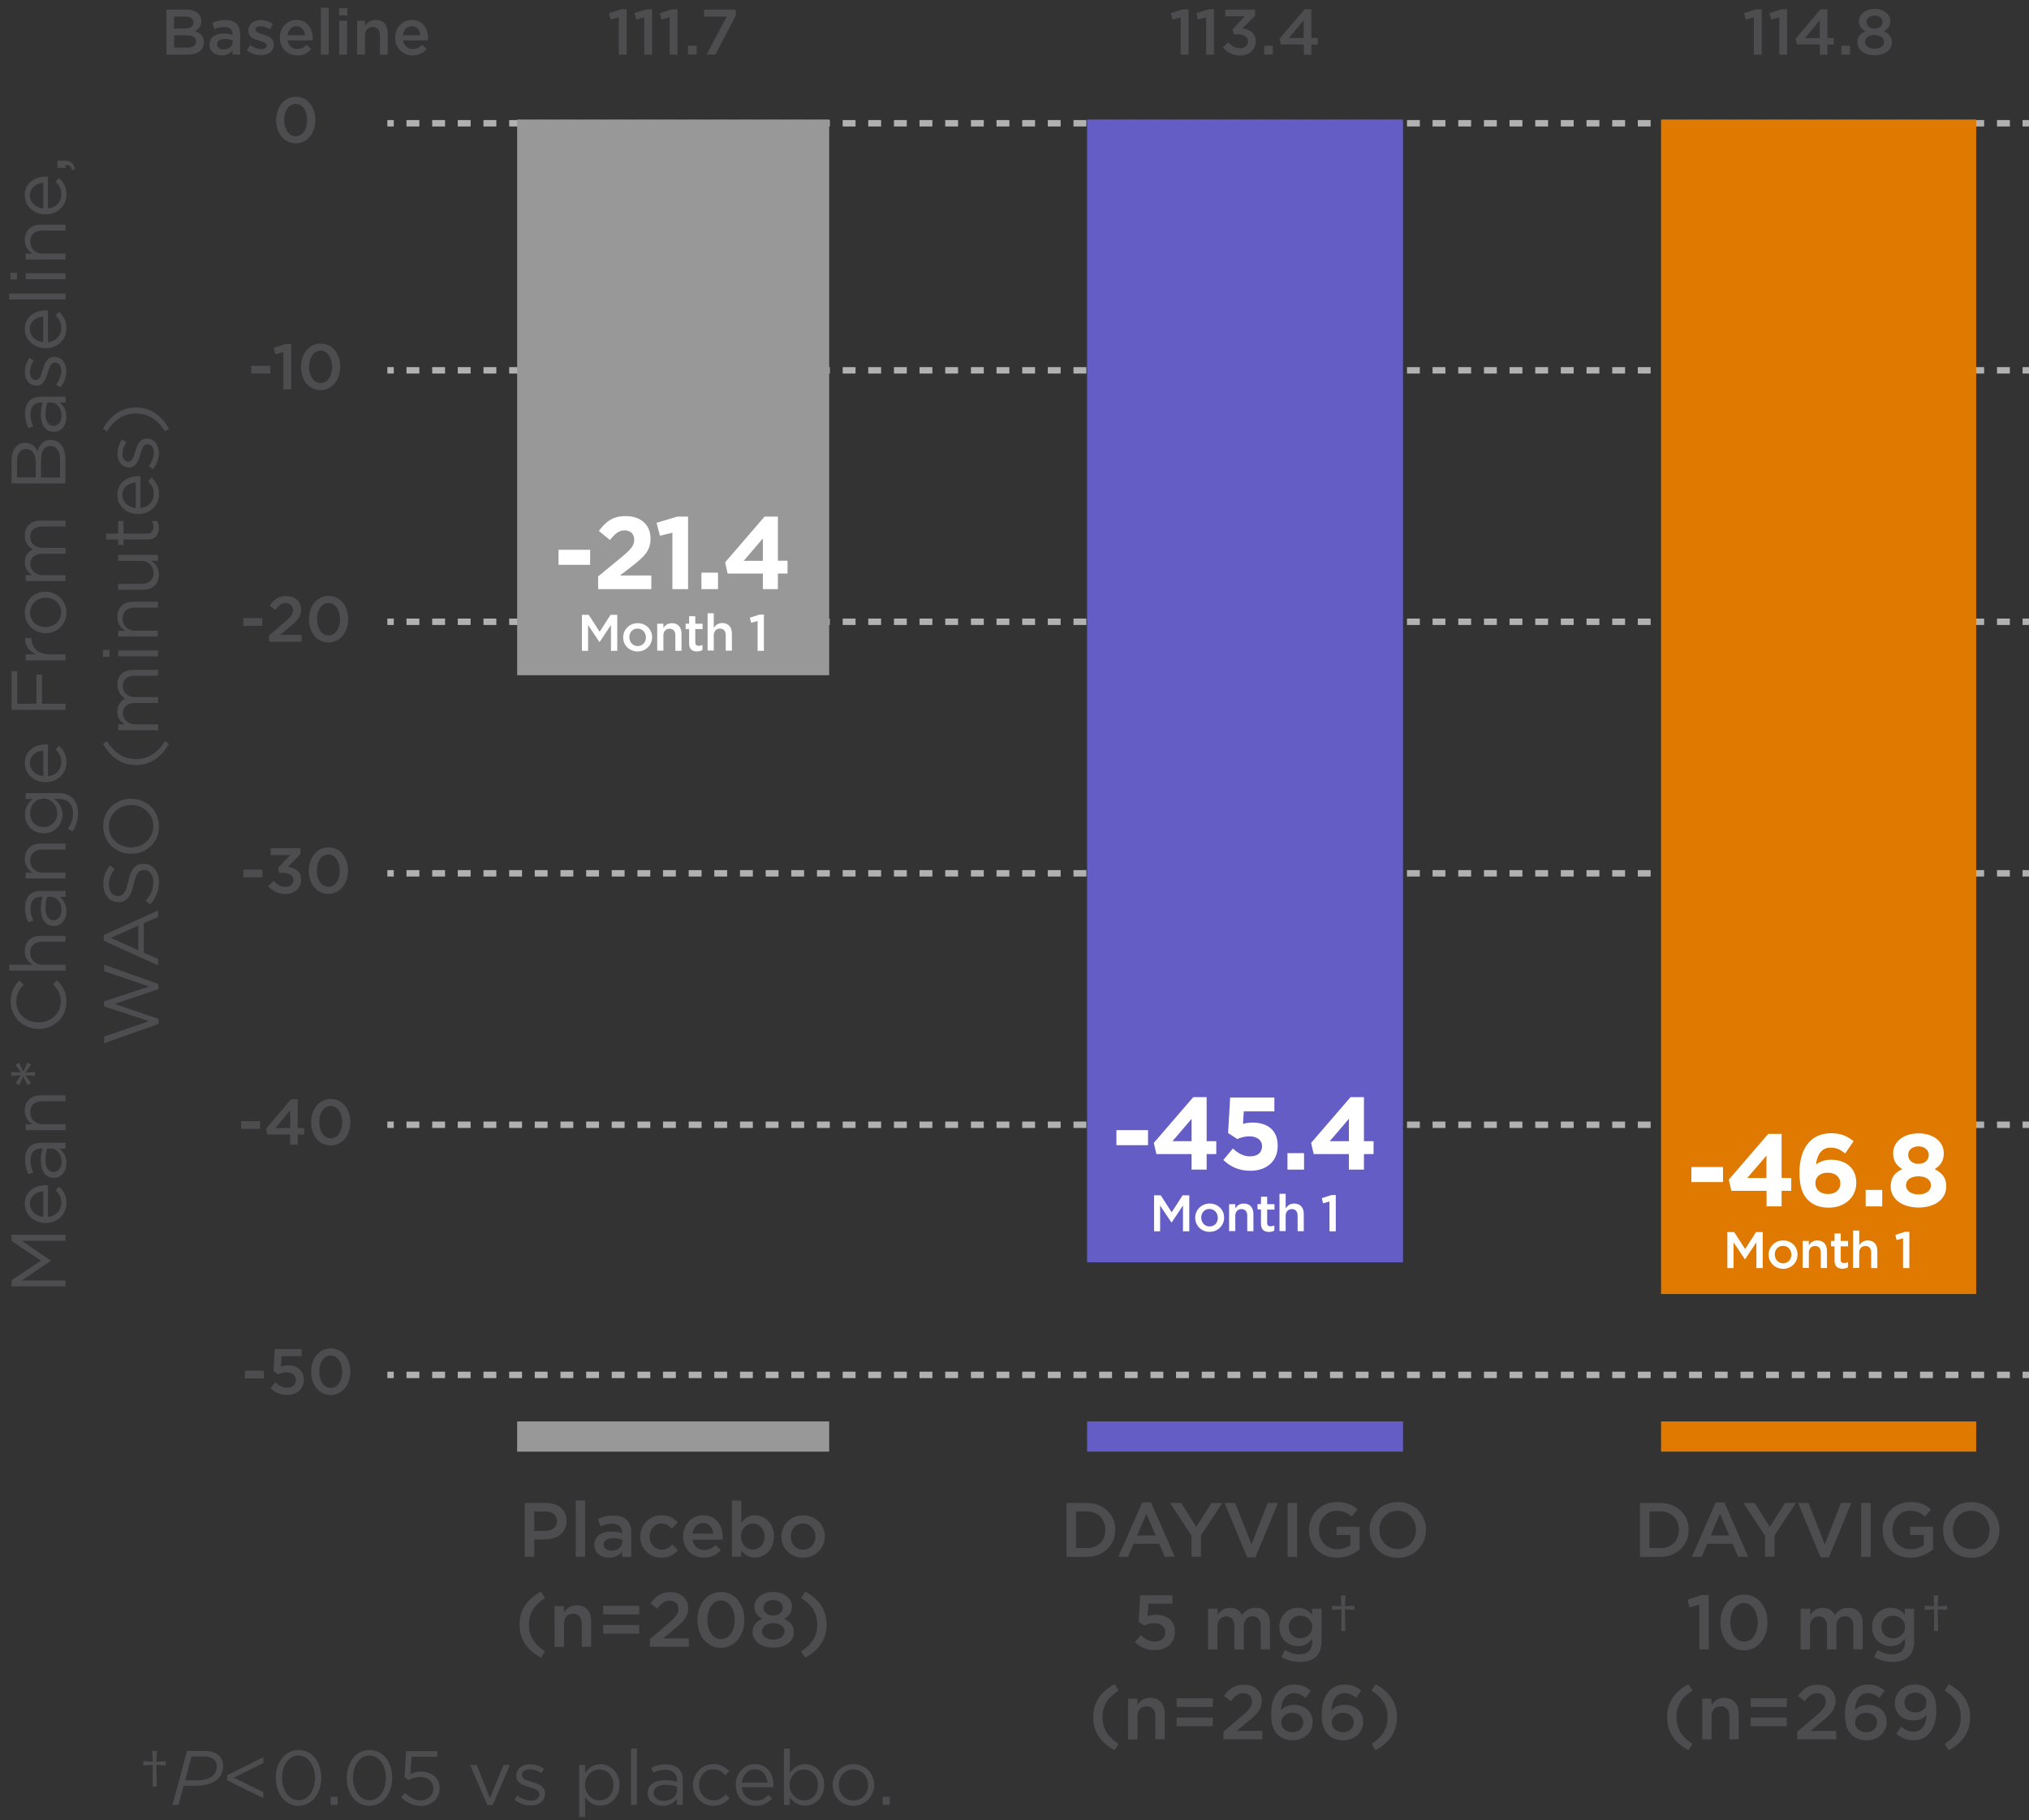 <?xml version="1.0" encoding="utf-8"?>
<!-- Generator: Adobe Illustrator 24.1.2, SVG Export Plug-In . SVG Version: 6.00 Build 0)  -->
<svg version="1.1" id="Layer_3" xmlns="http://www.w3.org/2000/svg" xmlns:xlink="http://www.w3.org/1999/xlink" x="0px" y="0px"
	 viewBox="0 0 157.88 141.61" style="enable-background:new 0 0 157.88 141.61;" xml:space="preserve">
<rect x="0" y="0" width="157.88" height="141.61" fill="#333333" stroke="none"/>
<style type="text/css">
	.st0{fill:#B1B1B1;}
	.st1{fill:#4D4D4F;}
	.st2{fill:none;stroke:#F18A00;stroke-width:0.75;}
	.st3{fill:#989899;}
	.st4{fill:#655DC6;}
	.st5{fill:#FFFFFF;}
	.st6{fill:#E07900;}
</style>
<g>
	<g>
		<g>
			<rect x="30.14" y="106.71" class="st0" width="0.5" height="0.5"/>
		</g>
		<g>
			<path class="st0" d="M156.39,107.21h-1v-0.5h1V107.21z M154.39,107.21h-1v-0.5h1V107.21z M152.39,107.21h-1v-0.5h1V107.21z
				 M150.4,107.21h-1v-0.5h1V107.21z M148.4,107.21h-1v-0.5h1V107.21z M146.41,107.21h-1v-0.5h1V107.21z M144.41,107.21h-1v-0.5h1
				V107.21z M142.41,107.21h-1v-0.5h1V107.21z M140.42,107.21h-1v-0.5h1V107.21z M138.42,107.21h-1v-0.5h1V107.21z M136.43,107.21
				h-1v-0.5h1V107.21z M134.43,107.21h-1v-0.5h1V107.21z M132.43,107.21h-1v-0.5h1V107.21z M130.44,107.21h-1v-0.5h1V107.21z
				 M128.44,107.21h-1v-0.5h1V107.21z M126.45,107.21h-1v-0.5h1V107.21z M124.45,107.21h-1v-0.5h1V107.21z M122.45,107.21h-1v-0.5h1
				V107.21z M120.46,107.21h-1v-0.5h1V107.21z M118.46,107.21h-1v-0.5h1V107.21z M116.47,107.21h-1v-0.5h1V107.21z M114.47,107.21
				h-1v-0.5h1V107.21z M112.47,107.21h-1v-0.5h1V107.21z M110.48,107.21h-1v-0.5h1V107.21z M108.48,107.21h-1v-0.5h1V107.21z
				 M106.49,107.21h-1v-0.5h1V107.21z M104.49,107.21h-1v-0.5h1V107.21z M102.49,107.21h-1v-0.5h1V107.21z M100.5,107.21h-1v-0.5h1
				V107.21z M98.5,107.21h-1v-0.5h1V107.21z M96.51,107.21h-1v-0.5h1V107.21z M94.51,107.21h-1v-0.5h1V107.21z M92.51,107.21h-1
				v-0.5h1V107.21z M90.52,107.21h-1v-0.5h1V107.21z M88.52,107.21h-1v-0.5h1V107.21z M86.53,107.21h-1v-0.5h1V107.21z
				 M84.53,107.21h-1v-0.5h1V107.21z M82.53,107.21h-1v-0.5h1V107.21z M80.54,107.21h-1v-0.5h1V107.21z M78.54,107.21h-1v-0.5h1
				V107.21z M76.55,107.21h-1v-0.5h1V107.21z M74.55,107.21h-1v-0.5h1V107.21z M72.55,107.21h-1v-0.5h1V107.21z M70.56,107.21h-1
				v-0.5h1V107.21z M68.56,107.21h-1v-0.5h1V107.21z M66.57,107.21h-1v-0.5h1V107.21z M64.57,107.21h-1v-0.5h1V107.21z
				 M62.57,107.21h-1v-0.5h1V107.21z M60.58,107.21h-1v-0.5h1V107.21z M58.58,107.21h-1v-0.5h1V107.21z M56.58,107.21h-1v-0.5h1
				V107.21z M54.59,107.21h-1v-0.5h1V107.21z M52.59,107.21h-1v-0.5h1V107.21z M50.6,107.21h-1v-0.5h1V107.21z M48.6,107.21h-1v-0.5
				h1V107.21z M46.61,107.21h-1v-0.5h1V107.21z M44.61,107.21h-1v-0.5h1V107.21z M42.61,107.21h-1v-0.5h1V107.21z M40.62,107.21h-1
				v-0.5h1V107.21z M38.62,107.21h-1v-0.5h1V107.21z M36.62,107.21h-1v-0.5h1V107.21z M34.63,107.21h-1v-0.5h1V107.21z
				 M32.63,107.21h-1v-0.5h1V107.21z"/>
		</g>
		<g>
			<rect x="157.38" y="106.71" class="st0" width="0.5" height="0.5"/>
		</g>
	</g>
	<g>
		<path class="st1" d="M19.06,106.63h1.48v0.6h-1.48V106.63z"/>
		<path class="st1" d="M21.05,107.99l0.38-0.45c0.28,0.26,0.58,0.42,0.9,0.42c0.42,0,0.7-0.24,0.7-0.61v-0.01
			c0-0.36-0.3-0.58-0.73-0.58c-0.25,0-0.47,0.07-0.65,0.16l-0.37-0.25l0.1-1.72h2.09v0.55h-1.56l-0.05,0.82
			c0.17-0.06,0.32-0.1,0.56-0.1c0.68,0,1.22,0.36,1.22,1.1v0.01c0,0.72-0.52,1.19-1.3,1.19C21.8,108.53,21.38,108.31,21.05,107.99z"
			/>
		<path class="st1" d="M24.21,106.72L24.21,106.72c0-1.01,0.61-1.82,1.53-1.82c0.92,0,1.52,0.8,1.52,1.8v0.01
			c0,1-0.61,1.81-1.53,1.81S24.21,107.72,24.21,106.72z M26.63,106.72L26.63,106.72c0-0.7-0.36-1.27-0.9-1.27
			c-0.54,0-0.89,0.55-0.89,1.25v0.01c0,0.69,0.35,1.26,0.9,1.26C26.29,107.97,26.63,107.41,26.63,106.72z"/>
	</g>
</g>
<g>
	<g>
		<g>
			<rect x="30.14" y="48.12" class="st0" width="0.5" height="0.5"/>
		</g>
		<g>
			<path class="st0" d="M156.39,48.62h-1v-0.5h1V48.62z M154.39,48.62h-1v-0.5h1V48.62z M152.39,48.62h-1v-0.5h1V48.62z
				 M150.4,48.62h-1v-0.5h1V48.62z M148.4,48.62h-1v-0.5h1V48.62z M146.41,48.62h-1v-0.5h1V48.62z M144.41,48.62h-1v-0.5h1V48.62z
				 M142.41,48.62h-1v-0.5h1V48.62z M140.42,48.62h-1v-0.5h1V48.62z M138.42,48.62h-1v-0.5h1V48.62z M136.43,48.62h-1v-0.5h1V48.62z
				 M134.43,48.62h-1v-0.5h1V48.62z M132.43,48.62h-1v-0.5h1V48.62z M130.44,48.62h-1v-0.5h1V48.62z M128.44,48.62h-1v-0.5h1V48.62z
				 M126.45,48.62h-1v-0.5h1V48.62z M124.45,48.62h-1v-0.5h1V48.62z M122.45,48.62h-1v-0.5h1V48.62z M120.46,48.62h-1v-0.5h1V48.62z
				 M118.46,48.62h-1v-0.5h1V48.62z M116.47,48.62h-1v-0.5h1V48.62z M114.47,48.62h-1v-0.5h1V48.62z M112.47,48.62h-1v-0.5h1V48.62z
				 M110.48,48.62h-1v-0.5h1V48.62z M108.48,48.62h-1v-0.5h1V48.62z M106.49,48.62h-1v-0.5h1V48.62z M104.49,48.62h-1v-0.5h1V48.62z
				 M102.49,48.62h-1v-0.5h1V48.62z M100.5,48.62h-1v-0.5h1V48.62z M98.5,48.62h-1v-0.5h1V48.62z M96.51,48.62h-1v-0.5h1V48.62z
				 M94.51,48.62h-1v-0.5h1V48.62z M92.51,48.62h-1v-0.5h1V48.62z M90.52,48.62h-1v-0.5h1V48.62z M88.52,48.62h-1v-0.5h1V48.62z
				 M86.53,48.62h-1v-0.5h1V48.62z M84.53,48.62h-1v-0.5h1V48.62z M82.53,48.62h-1v-0.5h1V48.62z M80.54,48.62h-1v-0.5h1V48.62z
				 M78.54,48.62h-1v-0.5h1V48.62z M76.55,48.62h-1v-0.5h1V48.62z M74.55,48.62h-1v-0.5h1V48.62z M72.55,48.62h-1v-0.5h1V48.62z
				 M70.56,48.62h-1v-0.5h1V48.62z M68.56,48.62h-1v-0.5h1V48.62z M66.57,48.62h-1v-0.5h1V48.62z M64.57,48.62h-1v-0.5h1V48.62z
				 M62.57,48.62h-1v-0.5h1V48.62z M60.58,48.62h-1v-0.5h1V48.62z M58.58,48.62h-1v-0.5h1V48.62z M56.58,48.62h-1v-0.5h1V48.62z
				 M54.59,48.62h-1v-0.5h1V48.62z M52.59,48.62h-1v-0.5h1V48.62z M50.6,48.62h-1v-0.5h1V48.62z M48.6,48.62h-1v-0.5h1V48.62z
				 M46.61,48.62h-1v-0.5h1V48.62z M44.61,48.62h-1v-0.5h1V48.62z M42.61,48.62h-1v-0.5h1V48.62z M40.62,48.62h-1v-0.5h1V48.62z
				 M38.62,48.62h-1v-0.5h1V48.62z M36.62,48.62h-1v-0.5h1V48.62z M34.63,48.62h-1v-0.5h1V48.62z M32.63,48.62h-1v-0.5h1V48.62z"/>
		</g>
		<g>
			<rect x="157.38" y="48.12" class="st0" width="0.5" height="0.5"/>
		</g>
	</g>
	<g>
		<path class="st1" d="M18.93,48.09h1.48v0.6h-1.48V48.09z"/>
		<path class="st1" d="M20.93,49.44l1.21-1.03c0.48-0.41,0.66-0.63,0.66-0.95c0-0.34-0.25-0.54-0.57-0.54s-0.54,0.17-0.81,0.53
			l-0.44-0.34c0.34-0.47,0.67-0.74,1.29-0.74c0.69,0,1.16,0.42,1.16,1.05v0.01c0,0.55-0.29,0.85-0.91,1.36l-0.72,0.6h1.67v0.54
			h-2.53V49.44z"/>
		<path class="st1" d="M24.04,48.18L24.04,48.18c0-1.01,0.61-1.82,1.53-1.82c0.92,0,1.52,0.8,1.52,1.8v0.01c0,1-0.61,1.81-1.53,1.81
			S24.04,49.18,24.04,48.18z M26.46,48.18L26.46,48.18c0-0.7-0.35-1.27-0.9-1.27c-0.54,0-0.89,0.55-0.89,1.25v0.01
			c0,0.69,0.35,1.26,0.9,1.26C26.12,49.43,26.46,48.87,26.46,48.18z"/>
	</g>
</g>
<g>
	<g>
		<g>
			<rect x="30.14" y="67.69" class="st0" width="0.5" height="0.5"/>
		</g>
		<g>
			<path class="st0" d="M156.39,68.19h-1v-0.5h1V68.19z M154.39,68.19h-1v-0.5h1V68.19z M152.39,68.19h-1v-0.5h1V68.19z
				 M150.4,68.19h-1v-0.5h1V68.19z M148.4,68.19h-1v-0.5h1V68.19z M146.41,68.19h-1v-0.5h1V68.19z M144.41,68.19h-1v-0.5h1V68.19z
				 M142.41,68.19h-1v-0.5h1V68.19z M140.42,68.19h-1v-0.5h1V68.19z M138.42,68.19h-1v-0.5h1V68.19z M136.43,68.19h-1v-0.5h1V68.19z
				 M134.43,68.19h-1v-0.5h1V68.19z M132.43,68.19h-1v-0.5h1V68.19z M130.44,68.19h-1v-0.5h1V68.19z M128.44,68.19h-1v-0.5h1V68.19z
				 M126.45,68.19h-1v-0.5h1V68.19z M124.45,68.19h-1v-0.5h1V68.19z M122.45,68.19h-1v-0.5h1V68.19z M120.46,68.19h-1v-0.5h1V68.19z
				 M118.46,68.19h-1v-0.5h1V68.19z M116.47,68.19h-1v-0.5h1V68.19z M114.47,68.19h-1v-0.5h1V68.19z M112.47,68.19h-1v-0.5h1V68.19z
				 M110.48,68.19h-1v-0.5h1V68.19z M108.48,68.19h-1v-0.5h1V68.19z M106.49,68.19h-1v-0.5h1V68.19z M104.49,68.19h-1v-0.5h1V68.19z
				 M102.49,68.19h-1v-0.5h1V68.19z M100.5,68.19h-1v-0.5h1V68.19z M98.5,68.19h-1v-0.5h1V68.19z M96.51,68.19h-1v-0.5h1V68.19z
				 M94.51,68.19h-1v-0.5h1V68.19z M92.51,68.19h-1v-0.5h1V68.19z M90.52,68.19h-1v-0.5h1V68.19z M88.52,68.19h-1v-0.5h1V68.19z
				 M86.53,68.19h-1v-0.5h1V68.19z M84.53,68.19h-1v-0.5h1V68.19z M82.53,68.19h-1v-0.5h1V68.19z M80.54,68.19h-1v-0.5h1V68.19z
				 M78.54,68.19h-1v-0.5h1V68.19z M76.55,68.19h-1v-0.5h1V68.19z M74.55,68.19h-1v-0.5h1V68.19z M72.55,68.19h-1v-0.5h1V68.19z
				 M70.56,68.19h-1v-0.5h1V68.19z M68.56,68.19h-1v-0.5h1V68.19z M66.57,68.19h-1v-0.5h1V68.19z M64.57,68.19h-1v-0.5h1V68.19z
				 M62.57,68.19h-1v-0.5h1V68.19z M60.58,68.19h-1v-0.5h1V68.19z M58.58,68.19h-1v-0.5h1V68.19z M56.58,68.19h-1v-0.5h1V68.19z
				 M54.59,68.19h-1v-0.5h1V68.19z M52.59,68.19h-1v-0.5h1V68.19z M50.6,68.19h-1v-0.5h1V68.19z M48.6,68.19h-1v-0.5h1V68.19z
				 M46.61,68.19h-1v-0.5h1V68.19z M44.61,68.19h-1v-0.5h1V68.19z M42.61,68.19h-1v-0.5h1V68.19z M40.62,68.19h-1v-0.5h1V68.19z
				 M38.62,68.19h-1v-0.5h1V68.19z M36.62,68.19h-1v-0.5h1V68.19z M34.63,68.19h-1v-0.5h1V68.19z M32.63,68.19h-1v-0.5h1V68.19z"/>
		</g>
		<g>
			<rect x="157.38" y="67.69" class="st0" width="0.5" height="0.5"/>
		</g>
	</g>
	<g>
		<path class="st1" d="M18.94,67.65h1.48v0.6h-1.48V67.65z"/>
		<path class="st1" d="M20.87,68.93l0.43-0.4c0.25,0.29,0.53,0.46,0.92,0.46c0.35,0,0.61-0.21,0.61-0.53v-0.01
			c0-0.35-0.32-0.54-0.81-0.54h-0.29l-0.1-0.38l0.95-1.01h-1.52v-0.54h2.32v0.46l-0.98,1c0.53,0.07,1.03,0.33,1.03,0.99
			c0,0,0,0.01,0,0.01c0,0.65-0.5,1.11-1.23,1.11C21.6,69.55,21.16,69.29,20.87,68.93z"/>
		<path class="st1" d="M24.03,67.74L24.03,67.74c0-1.01,0.61-1.82,1.53-1.82c0.92,0,1.52,0.8,1.52,1.8v0.01c0,1-0.61,1.81-1.53,1.81
			S24.03,68.75,24.03,67.74z M26.44,67.74L26.44,67.74c0-0.7-0.36-1.27-0.9-1.27c-0.54,0-0.89,0.55-0.89,1.25v0.01
			c0,0.69,0.35,1.26,0.9,1.26C26.1,68.99,26.44,68.44,26.44,67.74z"/>
	</g>
</g>
<g>
	<g>
		<g>
			<rect x="30.14" y="87.25" class="st0" width="0.5" height="0.5"/>
		</g>
		<g>
			<path class="st0" d="M156.39,87.75h-1v-0.5h1V87.75z M154.39,87.75h-1v-0.5h1V87.75z M152.39,87.75h-1v-0.5h1V87.75z
				 M150.4,87.75h-1v-0.5h1V87.75z M148.4,87.75h-1v-0.5h1V87.75z M146.41,87.75h-1v-0.5h1V87.75z M144.41,87.75h-1v-0.5h1V87.75z
				 M142.41,87.75h-1v-0.5h1V87.75z M140.42,87.75h-1v-0.5h1V87.75z M138.42,87.75h-1v-0.5h1V87.75z M136.43,87.75h-1v-0.5h1V87.75z
				 M134.43,87.75h-1v-0.5h1V87.75z M132.43,87.75h-1v-0.5h1V87.75z M130.44,87.75h-1v-0.5h1V87.75z M128.44,87.75h-1v-0.5h1V87.75z
				 M126.45,87.75h-1v-0.5h1V87.75z M124.45,87.75h-1v-0.5h1V87.75z M122.45,87.75h-1v-0.5h1V87.75z M120.46,87.75h-1v-0.5h1V87.75z
				 M118.46,87.75h-1v-0.5h1V87.75z M116.47,87.75h-1v-0.5h1V87.75z M114.47,87.75h-1v-0.5h1V87.75z M112.47,87.75h-1v-0.5h1V87.75z
				 M110.48,87.75h-1v-0.5h1V87.75z M108.48,87.75h-1v-0.5h1V87.75z M106.49,87.75h-1v-0.5h1V87.75z M104.49,87.75h-1v-0.5h1V87.75z
				 M102.49,87.75h-1v-0.5h1V87.75z M100.5,87.75h-1v-0.5h1V87.75z M98.5,87.75h-1v-0.5h1V87.75z M96.51,87.75h-1v-0.5h1V87.75z
				 M94.51,87.75h-1v-0.5h1V87.75z M92.51,87.75h-1v-0.5h1V87.75z M90.52,87.75h-1v-0.5h1V87.75z M88.52,87.75h-1v-0.5h1V87.75z
				 M86.53,87.75h-1v-0.5h1V87.75z M84.53,87.75h-1v-0.5h1V87.75z M82.53,87.75h-1v-0.5h1V87.75z M80.54,87.75h-1v-0.5h1V87.75z
				 M78.54,87.75h-1v-0.5h1V87.75z M76.55,87.75h-1v-0.5h1V87.75z M74.55,87.75h-1v-0.5h1V87.75z M72.55,87.75h-1v-0.5h1V87.75z
				 M70.56,87.75h-1v-0.5h1V87.75z M68.56,87.75h-1v-0.5h1V87.75z M66.57,87.75h-1v-0.5h1V87.75z M64.57,87.75h-1v-0.5h1V87.75z
				 M62.57,87.75h-1v-0.5h1V87.75z M60.58,87.75h-1v-0.5h1V87.75z M58.58,87.75h-1v-0.5h1V87.75z M56.58,87.75h-1v-0.5h1V87.75z
				 M54.59,87.75h-1v-0.5h1V87.75z M52.59,87.75h-1v-0.5h1V87.75z M50.6,87.75h-1v-0.5h1V87.75z M48.6,87.75h-1v-0.5h1V87.75z
				 M46.61,87.75h-1v-0.5h1V87.75z M44.61,87.75h-1v-0.5h1V87.75z M42.61,87.75h-1v-0.5h1V87.75z M40.62,87.75h-1v-0.5h1V87.75z
				 M38.62,87.75h-1v-0.5h1V87.75z M36.62,87.75h-1v-0.5h1V87.75z M34.63,87.75h-1v-0.5h1V87.75z M32.63,87.75h-1v-0.5h1V87.75z"/>
		</g>
		<g>
			<rect x="157.38" y="87.25" class="st0" width="0.5" height="0.5"/>
		</g>
	</g>
	<g>
		<path class="st1" d="M18.76,87.22h1.48v0.6h-1.48V87.22z"/>
		<path class="st1" d="M22.58,88.26h-1.77l-0.12-0.44l1.95-2.3h0.53v2.24h0.5v0.5h-0.5v0.79h-0.59V88.26z M22.58,87.76v-1.39
			l-1.15,1.39H22.58z"/>
		<path class="st1" d="M24.21,87.31L24.21,87.31c0-1.01,0.61-1.82,1.53-1.82c0.92,0,1.52,0.8,1.52,1.8v0.01c0,1-0.61,1.81-1.53,1.81
			S24.21,88.31,24.21,87.31z M26.63,87.31L26.63,87.31c0-0.7-0.35-1.27-0.9-1.27c-0.54,0-0.89,0.55-0.89,1.25v0.01
			c0,0.69,0.35,1.26,0.9,1.26C26.29,88.55,26.63,88,26.63,87.31z"/>
	</g>
</g>
<g>
	<g>
		<g>
			<rect x="30.14" y="28.56" class="st0" width="0.5" height="0.5"/>
		</g>
		<g>
			<path class="st0" d="M156.39,29.06h-1v-0.5h1V29.06z M154.39,29.06h-1v-0.5h1V29.06z M152.39,29.06h-1v-0.5h1V29.06z
				 M150.4,29.06h-1v-0.5h1V29.06z M148.4,29.06h-1v-0.5h1V29.06z M146.41,29.06h-1v-0.5h1V29.06z M144.41,29.06h-1v-0.5h1V29.06z
				 M142.41,29.06h-1v-0.5h1V29.06z M140.42,29.06h-1v-0.5h1V29.06z M138.42,29.06h-1v-0.5h1V29.06z M136.43,29.06h-1v-0.5h1V29.06z
				 M134.43,29.06h-1v-0.5h1V29.06z M132.43,29.06h-1v-0.5h1V29.06z M130.44,29.06h-1v-0.5h1V29.06z M128.44,29.06h-1v-0.5h1V29.06z
				 M126.45,29.06h-1v-0.5h1V29.06z M124.45,29.06h-1v-0.5h1V29.06z M122.45,29.06h-1v-0.5h1V29.06z M120.46,29.06h-1v-0.5h1V29.06z
				 M118.46,29.06h-1v-0.5h1V29.06z M116.47,29.06h-1v-0.5h1V29.06z M114.47,29.06h-1v-0.5h1V29.06z M112.47,29.06h-1v-0.5h1V29.06z
				 M110.48,29.06h-1v-0.5h1V29.06z M108.48,29.06h-1v-0.5h1V29.06z M106.49,29.06h-1v-0.5h1V29.06z M104.49,29.06h-1v-0.5h1V29.06z
				 M102.49,29.06h-1v-0.5h1V29.06z M100.5,29.06h-1v-0.5h1V29.06z M98.5,29.06h-1v-0.5h1V29.06z M96.51,29.06h-1v-0.5h1V29.06z
				 M94.51,29.06h-1v-0.5h1V29.06z M92.51,29.06h-1v-0.5h1V29.06z M90.52,29.06h-1v-0.5h1V29.06z M88.52,29.06h-1v-0.5h1V29.06z
				 M86.53,29.06h-1v-0.5h1V29.06z M84.53,29.06h-1v-0.5h1V29.06z M82.53,29.06h-1v-0.5h1V29.06z M80.54,29.06h-1v-0.5h1V29.06z
				 M78.54,29.06h-1v-0.5h1V29.06z M76.55,29.06h-1v-0.5h1V29.06z M74.55,29.06h-1v-0.5h1V29.06z M72.55,29.06h-1v-0.5h1V29.06z
				 M70.56,29.06h-1v-0.5h1V29.06z M68.56,29.06h-1v-0.5h1V29.06z M66.57,29.06h-1v-0.5h1V29.06z M64.57,29.06h-1v-0.5h1V29.06z
				 M62.57,29.06h-1v-0.5h1V29.06z M60.58,29.06h-1v-0.5h1V29.06z M58.58,29.06h-1v-0.5h1V29.06z M56.58,29.06h-1v-0.5h1V29.06z
				 M54.59,29.06h-1v-0.5h1V29.06z M52.59,29.06h-1v-0.5h1V29.06z M50.6,29.06h-1v-0.5h1V29.06z M48.6,29.06h-1v-0.5h1V29.06z
				 M46.61,29.06h-1v-0.5h1V29.06z M44.61,29.06h-1v-0.5h1V29.06z M42.61,29.06h-1v-0.5h1V29.06z M40.62,29.06h-1v-0.5h1V29.06z
				 M38.62,29.06h-1v-0.5h1V29.06z M36.62,29.06h-1v-0.5h1V29.06z M34.63,29.06h-1v-0.5h1V29.06z M32.63,29.06h-1v-0.5h1V29.06z"/>
		</g>
		<g>
			<rect x="157.38" y="28.56" class="st0" width="0.5" height="0.5"/>
		</g>
	</g>
	<g>
		<path class="st1" d="M19.55,28.46h1.48v0.6h-1.48V28.46z"/>
		<path class="st1" d="M22.05,27.39l-0.63,0.17l-0.13-0.5l0.94-0.3h0.43v3.53h-0.61V27.39z"/>
		<path class="st1" d="M23.42,28.55v-0.01c0-1,0.61-1.81,1.53-1.81c0.92,0,1.52,0.8,1.52,1.8v0.01c0,1-0.61,1.81-1.53,1.81
			S23.42,29.55,23.42,28.55z M25.84,28.55v-0.01c0-0.69-0.36-1.26-0.9-1.26c-0.54,0-0.89,0.55-0.89,1.25v0.01
			c0,0.69,0.35,1.26,0.9,1.26C25.5,29.8,25.84,29.24,25.84,28.55z"/>
	</g>
</g>
<g>
	<g>
		<g>
			<rect x="30.14" y="9.34" class="st0" width="0.5" height="0.5"/>
		</g>
		<g>
			<path class="st0" d="M156.39,9.84h-1v-0.5h1V9.84z M154.39,9.84h-1v-0.5h1V9.84z M152.39,9.84h-1v-0.5h1V9.84z M150.4,9.84h-1
				v-0.5h1V9.84z M148.4,9.84h-1v-0.5h1V9.84z M146.41,9.84h-1v-0.5h1V9.84z M144.41,9.84h-1v-0.5h1V9.84z M142.41,9.84h-1v-0.5h1
				V9.84z M140.42,9.84h-1v-0.5h1V9.84z M138.42,9.84h-1v-0.5h1V9.84z M136.43,9.84h-1v-0.5h1V9.84z M134.43,9.84h-1v-0.5h1V9.84z
				 M132.43,9.84h-1v-0.5h1V9.84z M130.44,9.84h-1v-0.5h1V9.84z M128.44,9.84h-1v-0.5h1V9.84z M126.45,9.84h-1v-0.5h1V9.84z
				 M124.45,9.84h-1v-0.5h1V9.84z M122.45,9.84h-1v-0.5h1V9.84z M120.46,9.84h-1v-0.5h1V9.84z M118.46,9.84h-1v-0.5h1V9.84z
				 M116.47,9.84h-1v-0.5h1V9.84z M114.47,9.84h-1v-0.5h1V9.84z M112.47,9.84h-1v-0.5h1V9.84z M110.48,9.84h-1v-0.5h1V9.84z
				 M108.48,9.84h-1v-0.5h1V9.84z M106.49,9.84h-1v-0.5h1V9.84z M104.49,9.84h-1v-0.5h1V9.84z M102.49,9.84h-1v-0.5h1V9.84z
				 M100.5,9.84h-1v-0.5h1V9.84z M98.5,9.84h-1v-0.5h1V9.84z M96.51,9.84h-1v-0.5h1V9.84z M94.51,9.84h-1v-0.5h1V9.84z M92.51,9.84
				h-1v-0.5h1V9.84z M90.52,9.84h-1v-0.5h1V9.84z M88.52,9.84h-1v-0.5h1V9.84z M86.53,9.84h-1v-0.5h1V9.84z M84.53,9.84h-1v-0.5h1
				V9.84z M82.53,9.84h-1v-0.5h1V9.84z M80.54,9.84h-1v-0.5h1V9.84z M78.54,9.84h-1v-0.5h1V9.84z M76.55,9.84h-1v-0.5h1V9.84z
				 M74.55,9.84h-1v-0.5h1V9.84z M72.55,9.84h-1v-0.5h1V9.84z M70.56,9.84h-1v-0.5h1V9.84z M68.56,9.84h-1v-0.5h1V9.84z M66.57,9.84
				h-1v-0.5h1V9.84z M64.57,9.84h-1v-0.5h1V9.84z M62.57,9.84h-1v-0.5h1V9.84z M60.58,9.84h-1v-0.5h1V9.84z M58.58,9.84h-1v-0.5h1
				V9.84z M56.58,9.84h-1v-0.5h1V9.84z M54.59,9.84h-1v-0.5h1V9.84z M52.59,9.84h-1v-0.5h1V9.84z M50.6,9.84h-1v-0.5h1V9.84z
				 M48.6,9.84h-1v-0.5h1V9.84z M46.61,9.84h-1v-0.5h1V9.84z M44.61,9.84h-1v-0.5h1V9.84z M42.61,9.84h-1v-0.5h1V9.84z M40.62,9.84
				h-1v-0.5h1V9.84z M38.62,9.84h-1v-0.5h1V9.84z M36.62,9.84h-1v-0.5h1V9.84z M34.63,9.84h-1v-0.5h1V9.84z M32.63,9.84h-1v-0.5h1
				V9.84z"/>
		</g>
		<g>
			<rect x="157.38" y="9.34" class="st0" width="0.5" height="0.5"/>
		</g>
	</g>
	<g>
		<path class="st1" d="M21.49,9.35L21.49,9.35c0-1.01,0.61-1.82,1.53-1.82c0.92,0,1.52,0.8,1.52,1.8v0.01c0,1-0.61,1.81-1.53,1.81
			S21.49,10.35,21.49,9.35z M23.9,9.35L23.9,9.35c0-0.7-0.35-1.27-0.9-1.27c-0.54,0-0.89,0.55-0.89,1.25v0.01
			c0,0.69,0.35,1.26,0.9,1.26C23.56,10.59,23.9,10.04,23.9,9.35z"/>
	</g>
</g>
<g>
	<path class="st1" d="M0.9,100.08V99.6l2.29-1.53L0.9,96.54v-0.48h4.2v0.47H1.7l2.25,1.53v0.02l-2.24,1.53H5.1v0.46H0.9z"/>
	<path class="st1" d="M4.77,93.58c0-0.43-0.17-0.73-0.44-0.98l0.26-0.29c0.35,0.31,0.58,0.69,0.58,1.28c0,0.85-0.65,1.55-1.62,1.55
		c-0.9,0-1.62-0.63-1.62-1.49c0-0.92,0.73-1.45,1.64-1.45c0.04,0,0.09,0,0.16,0.01v2.46C4.39,94.61,4.77,94.13,4.77,93.58z
		 M3.37,92.67c-0.56,0.05-1.04,0.38-1.04,0.99c0,0.53,0.44,0.94,1.04,1.01V92.67z"/>
	<path class="st1" d="M4.2,91.63H4.19c-0.67,0-1.01-0.54-1.01-1.33c0-0.4,0.05-0.67,0.13-0.95h-0.1c-0.55,0-0.84,0.34-0.84,0.92
		c0,0.37,0.09,0.65,0.22,0.94l-0.38,0.14c-0.16-0.34-0.26-0.67-0.26-1.13c0-0.44,0.12-0.78,0.34-1c0.22-0.22,0.52-0.32,0.91-0.32
		H5.1v0.46H4.64c0.28,0.22,0.53,0.57,0.53,1.12C5.17,91.05,4.84,91.63,4.2,91.63z M3.96,89.35H3.67c-0.07,0.23-0.13,0.53-0.13,0.91
		c0,0.58,0.25,0.91,0.62,0.91h0.01c0.39,0,0.62-0.36,0.62-0.78C4.79,89.81,4.45,89.35,3.96,89.35z"/>
	<path class="st1" d="M2,87.92v-0.46h0.54c-0.34-0.2-0.61-0.53-0.61-1.06c0-0.75,0.5-1.19,1.24-1.19H5.1v0.46H3.29
		c-0.58,0-0.94,0.31-0.94,0.86c0,0.53,0.39,0.93,0.97,0.93H5.1v0.46H2z"/>
	<path class="st1" d="M1.97,83.64l0.44,0.62l-0.28,0.16l-0.32-0.7l-0.32,0.7l-0.28-0.16l0.43-0.62L0.89,83.7v-0.31l0.75,0.06
		l-0.43-0.62l0.28-0.16l0.32,0.7l0.32-0.7l0.28,0.16l-0.44,0.62l0.75-0.06v0.31L1.97,83.64z"/>
	<path class="st1" d="M3.01,80.04H3c-1.19,0-2.17-0.89-2.17-2.12c0-0.76,0.27-1.22,0.67-1.64l0.35,0.32
		c-0.34,0.35-0.58,0.75-0.58,1.32c0,0.93,0.76,1.62,1.72,1.62H3c0.97,0,1.73-0.7,1.73-1.62c0-0.58-0.22-0.95-0.61-1.36l0.31-0.31
		c0.44,0.44,0.74,0.92,0.74,1.68C5.17,79.15,4.22,80.04,3.01,80.04z"/>
	<path class="st1" d="M0.72,75.51v-0.46h1.82c-0.34-0.2-0.61-0.53-0.61-1.06c0-0.75,0.5-1.19,1.24-1.19H5.1v0.46H3.29
		c-0.58,0-0.94,0.31-0.94,0.86c0,0.53,0.39,0.93,0.97,0.93H5.1v0.46H0.72z"/>
	<path class="st1" d="M4.2,72.04H4.19c-0.67,0-1.01-0.54-1.01-1.33c0-0.4,0.05-0.67,0.13-0.95h-0.1c-0.55,0-0.84,0.34-0.84,0.92
		c0,0.37,0.09,0.65,0.22,0.94l-0.38,0.14c-0.16-0.34-0.26-0.67-0.26-1.13c0-0.44,0.12-0.78,0.34-1c0.22-0.22,0.52-0.32,0.91-0.32
		H5.1v0.46H4.64c0.28,0.22,0.53,0.57,0.53,1.12C5.17,71.47,4.84,72.04,4.2,72.04z M3.96,69.77H3.67c-0.07,0.23-0.13,0.53-0.13,0.91
		c0,0.58,0.25,0.91,0.62,0.91h0.01c0.39,0,0.62-0.36,0.62-0.78C4.79,70.23,4.45,69.77,3.96,69.77z"/>
	<path class="st1" d="M2,68.34v-0.46h0.54c-0.34-0.2-0.61-0.53-0.61-1.06c0-0.75,0.5-1.19,1.24-1.19H5.1v0.46H3.29
		c-0.58,0-0.94,0.31-0.94,0.86c0,0.53,0.39,0.93,0.97,0.93H5.1v0.46H2z"/>
	<path class="st1" d="M5.64,64.68l-0.36-0.21c0.26-0.35,0.4-0.75,0.4-1.19c0-0.68-0.38-1.13-1.1-1.13H4.21
		c0.36,0.27,0.65,0.65,0.65,1.22c0,0.74-0.56,1.46-1.45,1.46H3.4c-0.91,0-1.46-0.72-1.46-1.46c0-0.58,0.29-0.96,0.62-1.21H2v-0.46
		h2.56c0.48,0,0.84,0.14,1.1,0.4c0.28,0.28,0.41,0.69,0.41,1.18C6.07,63.78,5.93,64.26,5.64,64.68z M3.4,62.13H3.39
		c-0.64,0-1.05,0.55-1.05,1.14s0.41,1.07,1.04,1.07H3.4c0.62,0,1.06-0.5,1.06-1.07C4.45,62.69,4.03,62.13,3.4,62.13z"/>
	<path class="st1" d="M4.77,59.29c0-0.43-0.17-0.73-0.44-0.98l0.26-0.29c0.35,0.31,0.58,0.69,0.58,1.28c0,0.85-0.65,1.55-1.62,1.55
		c-0.9,0-1.62-0.63-1.62-1.49c0-0.92,0.73-1.45,1.64-1.45c0.04,0,0.09,0,0.16,0.01v2.46C4.39,60.32,4.77,59.84,4.77,59.29z
		 M3.37,58.38c-0.56,0.05-1.04,0.38-1.04,0.99c0,0.53,0.44,0.94,1.04,1.01V58.38z"/>
	<path class="st1" d="M0.9,55.23v-3.02h0.44v2.54h1.5v-2.27h0.43v2.27H5.1v0.47H0.9z"/>
	<path class="st1" d="M2,51.37v-0.46h0.81c-0.52-0.23-0.89-0.68-0.86-1.27h0.5v0.04c0,0.68,0.49,1.23,1.42,1.23H5.1v0.46H2z"/>
	<path class="st1" d="M3.56,49.26H3.55c-0.88,0-1.62-0.68-1.62-1.62c0-0.93,0.73-1.61,1.61-1.61h0.01c0.88,0,1.62,0.69,1.62,1.62
		C5.17,48.59,4.44,49.26,3.56,49.26z M3.56,46.5H3.55c-0.67,0-1.21,0.5-1.21,1.15c0,0.67,0.54,1.13,1.2,1.13h0.01
		c0.67,0,1.21-0.49,1.21-1.15C4.76,46.97,4.22,46.5,3.56,46.5z"/>
	<path class="st1" d="M2,45.2v-0.46h0.52c-0.31-0.2-0.59-0.48-0.59-1c0-0.5,0.27-0.83,0.62-1c-0.34-0.22-0.62-0.55-0.62-1.09
		c0-0.71,0.48-1.15,1.25-1.15H5.1v0.46H3.29c-0.6,0-0.94,0.3-0.94,0.8c0,0.47,0.35,0.86,0.96,0.86H5.1v0.46H3.28
		c-0.58,0-0.92,0.31-0.92,0.8c0,0.49,0.41,0.86,0.98,0.86H5.1v0.46H2z"/>
	<path class="st1" d="M0.9,37.61v-1.79c0-0.48,0.14-0.86,0.37-1.1c0.18-0.17,0.4-0.27,0.67-0.27h0.01c0.54,0,0.83,0.34,0.97,0.67
		c0.15-0.5,0.44-0.9,1.01-0.9h0.01c0.72,0,1.15,0.61,1.15,1.52v1.87H0.9z M2.77,35.9c0-0.57-0.26-0.97-0.75-0.97H2.01
		c-0.41,0-0.68,0.33-0.68,0.93v1.28h1.45V35.9z M4.67,35.73c0-0.64-0.28-1.03-0.75-1.03H3.91c-0.46,0-0.72,0.38-0.72,1.12v1.33h1.48
		V35.73z"/>
	<path class="st1" d="M4.2,33.59H4.19c-0.67,0-1.01-0.54-1.01-1.33c0-0.4,0.05-0.67,0.13-0.95h-0.1c-0.55,0-0.84,0.34-0.84,0.92
		c0,0.37,0.09,0.65,0.22,0.94l-0.38,0.14c-0.16-0.34-0.26-0.67-0.26-1.13c0-0.44,0.12-0.78,0.34-1c0.22-0.22,0.52-0.32,0.91-0.32
		H5.1v0.46H4.64c0.28,0.22,0.53,0.57,0.53,1.12C5.17,33.02,4.84,33.59,4.2,33.59z M3.96,31.31H3.67c-0.07,0.23-0.13,0.53-0.13,0.91
		c0,0.58,0.25,0.91,0.62,0.91h0.01c0.39,0,0.62-0.36,0.62-0.78C4.79,31.77,4.45,31.31,3.96,31.31z"/>
	<path class="st1" d="M4.7,30.14l-0.33-0.23c0.25-0.33,0.4-0.71,0.4-1.07c0-0.37-0.19-0.64-0.49-0.64H4.27
		c-0.31,0-0.43,0.37-0.55,0.77c-0.14,0.49-0.31,1.03-0.88,1.03H2.83c-0.53,0-0.89-0.44-0.89-1.05c0-0.38,0.13-0.8,0.34-1.12
		l0.35,0.21c-0.19,0.29-0.3,0.62-0.3,0.92c0,0.37,0.19,0.6,0.45,0.6H2.8c0.29,0,0.41-0.38,0.53-0.8c0.14-0.48,0.33-1,0.89-1h0.01
		c0.59,0,0.93,0.49,0.93,1.1C5.16,29.3,4.99,29.79,4.7,30.14z"/>
	<path class="st1" d="M4.77,25.53c0-0.43-0.17-0.73-0.44-0.98l0.26-0.29c0.35,0.31,0.58,0.69,0.58,1.28c0,0.85-0.65,1.55-1.62,1.55
		c-0.9,0-1.62-0.63-1.62-1.49c0-0.92,0.73-1.45,1.64-1.45c0.04,0,0.09,0,0.16,0.01v2.46C4.39,26.55,4.77,26.07,4.77,25.53z
		 M3.37,24.62C2.8,24.68,2.32,25,2.32,25.61c0,0.53,0.44,0.94,1.04,1.01V24.62z"/>
	<path class="st1" d="M0.72,23.3v-0.46H5.1v0.46H0.72z"/>
	<path class="st1" d="M0.81,21.75v-0.53h0.51v0.53H0.81z M2,21.72v-0.46h3.1v0.46H2z"/>
	<path class="st1" d="M2,20.19v-0.46h0.54c-0.34-0.2-0.61-0.53-0.61-1.06c0-0.75,0.5-1.19,1.24-1.19H5.1v0.46H3.29
		c-0.58,0-0.94,0.31-0.94,0.86c0,0.53,0.39,0.93,0.97,0.93H5.1v0.46H2z"/>
	<path class="st1" d="M4.77,15.12c0-0.43-0.17-0.73-0.44-0.98l0.26-0.29c0.35,0.31,0.58,0.69,0.58,1.28c0,0.85-0.65,1.55-1.62,1.55
		c-0.9,0-1.62-0.63-1.62-1.49c0-0.92,0.73-1.45,1.64-1.45c0.04,0,0.09,0,0.16,0.01v2.46C4.39,16.15,4.77,15.67,4.77,15.12z
		 M3.37,14.22c-0.56,0.05-1.04,0.38-1.04,0.99c0,0.53,0.44,0.94,1.04,1.01V14.22z"/>
	<path class="st1" d="M5.62,13.24c-0.11-0.3-0.26-0.43-0.52-0.4v0.22H4.47V12.5h0.54c0.49,0,0.72,0.21,0.82,0.67L5.62,13.24z"/>
	<path class="st1" d="M8.1,81.16v-0.52l3.5-1.2l-3.51-1.15V77.9l3.51-1.15l-3.5-1.2v-0.5l4.23,1.5v0.4L8.92,78.1l3.41,1.16v0.4
		L8.1,81.16z"/>
	<path class="st1" d="M8.07,73.18v-0.44l4.23-1.91v0.51l-1.11,0.49v2.28l1.11,0.5v0.49L8.07,73.18z M10.76,72.01l-2.14,0.95
		l2.14,0.96V72.01z"/>
	<path class="st1" d="M11.69,70.35l-0.35-0.29c0.4-0.44,0.59-0.86,0.59-1.44c0-0.56-0.3-0.94-0.71-0.94h-0.01
		c-0.39,0-0.61,0.21-0.8,1.09c-0.21,0.96-0.52,1.41-1.21,1.41H9.19c-0.66,0-1.15-0.58-1.15-1.38c0-0.61,0.17-1.05,0.52-1.47
		l0.37,0.28c-0.32,0.39-0.46,0.78-0.46,1.21c0,0.54,0.3,0.89,0.68,0.89h0.01c0.4,0,0.62-0.22,0.82-1.14
		c0.2-0.94,0.54-1.37,1.19-1.37h0.01c0.72,0,1.19,0.6,1.19,1.43C12.36,69.3,12.14,69.85,11.69,70.35z"/>
	<path class="st1" d="M10.21,66.42H10.2c-1.16,0-2.17-0.87-2.17-2.15s1-2.13,2.16-2.13c0.01-0.01,0.01-0.01,0.01,0
		c1.16,0,2.17,0.87,2.17,2.15S11.37,66.42,10.21,66.42z M10.21,62.63H10.2c-0.95,0-1.73,0.7-1.73,1.65c0,0.96,0.77,1.64,1.72,1.64
		h0.01c0.95,0,1.73-0.7,1.73-1.66C11.93,63.32,11.17,62.63,10.21,62.63z"/>
	<path class="st1" d="M10.58,59.52c-1.1,0-1.97-0.59-2.57-1.66l0.31-0.2c0.58,0.91,1.3,1.39,2.26,1.39c0.96,0,1.68-0.48,2.26-1.39
		l0.31,0.2C12.55,58.93,11.68,59.52,10.58,59.52z"/>
	<path class="st1" d="M9.2,56.81v-0.46h0.52c-0.31-0.2-0.59-0.48-0.59-1c0-0.5,0.27-0.83,0.62-1c-0.34-0.22-0.62-0.55-0.62-1.09
		c0-0.71,0.48-1.15,1.25-1.15h1.92v0.46h-1.81c-0.6,0-0.94,0.3-0.94,0.8c0,0.47,0.35,0.86,0.96,0.86h1.79v0.46h-1.82
		c-0.58,0-0.92,0.31-0.92,0.8c0,0.49,0.41,0.86,0.98,0.86h1.77v0.46H9.2z"/>
	<path class="st1" d="M8.01,51.09v-0.53h0.51v0.53H8.01z M9.2,51.06V50.6h3.1v0.46H9.2z"/>
	<path class="st1" d="M9.2,49.53v-0.46h0.54C9.4,48.86,9.13,48.54,9.13,48c0-0.75,0.5-1.19,1.24-1.19h1.92v0.46h-1.81
		c-0.58,0-0.94,0.31-0.94,0.86c0,0.53,0.39,0.93,0.97,0.93h1.77v0.46H9.2z"/>
	<path class="st1" d="M11.12,45.88H9.2v-0.46h1.81c0.58,0,0.94-0.31,0.94-0.86c0-0.53-0.39-0.93-0.97-0.93H9.2v-0.46h3.1v0.46h-0.54
		c0.33,0.21,0.61,0.53,0.61,1.06C12.37,45.44,11.86,45.88,11.12,45.88z"/>
	<path class="st1" d="M11.48,41.97H9.61v0.43H9.2v-0.43H8.26v-0.46H9.2v-0.98h0.41v0.98h1.81c0.38,0,0.52-0.21,0.52-0.52
		c0-0.16-0.03-0.29-0.11-0.45h0.4c0.08,0.16,0.13,0.33,0.13,0.56C12.35,41.59,12.11,41.97,11.48,41.97z"/>
	<path class="st1" d="M11.97,38.43c0-0.43-0.17-0.73-0.44-0.98l0.26-0.29c0.35,0.31,0.58,0.69,0.58,1.28c0,0.85-0.65,1.55-1.62,1.55
		c-0.9,0-1.62-0.63-1.62-1.49c0-0.92,0.73-1.45,1.64-1.45c0.04,0,0.09,0,0.16,0.01v2.46C11.59,39.46,11.97,38.98,11.97,38.43z
		 M10.57,37.53C10,37.58,9.52,37.9,9.52,38.52c0,0.53,0.44,0.94,1.04,1.01V37.53z"/>
	<path class="st1" d="M11.9,36.5l-0.33-0.23c0.25-0.33,0.4-0.71,0.4-1.07c0-0.37-0.19-0.64-0.49-0.64h-0.01
		c-0.31,0-0.43,0.37-0.55,0.77c-0.14,0.49-0.31,1.03-0.88,1.03h-0.01c-0.53,0-0.89-0.44-0.89-1.05c0-0.38,0.13-0.8,0.34-1.12
		l0.35,0.21c-0.19,0.29-0.3,0.62-0.3,0.92c0,0.37,0.19,0.6,0.45,0.6H10c0.29,0,0.41-0.38,0.53-0.8c0.14-0.48,0.33-1,0.89-1h0.01
		c0.59,0,0.93,0.49,0.93,1.1C12.36,35.67,12.19,36.16,11.9,36.5z"/>
	<path class="st1" d="M12.84,33.56c-0.58-0.91-1.3-1.39-2.26-1.39c-0.96,0-1.68,0.48-2.26,1.39l-0.31-0.2
		c0.6-1.07,1.46-1.66,2.57-1.66s1.97,0.59,2.57,1.66L12.84,33.56z"/>
</g>
<g>
	<path class="st2" d="M108.98,5.95"/>
</g>
<g>
	<rect x="40.24" y="9.3" class="st3" width="24.28" height="43.23"/>
</g>
<g>
	<rect x="84.59" y="9.3" class="st4" width="24.58" height="88.9"/>
</g>
<g>
	<path class="st1" d="M40.83,116.92h1.65c0.98,0,1.6,0.56,1.6,1.4v0.01c0,0.94-0.76,1.43-1.68,1.43h-0.83v1.35h-0.74V116.92z
		 M42.43,119.1c0.56,0,0.91-0.31,0.91-0.75v-0.01c0-0.49-0.35-0.75-0.91-0.75h-0.86v1.51H42.43z"/>
	<path class="st1" d="M44.8,116.73h0.73v4.38H44.8V116.73z"/>
	<path class="st1" d="M48.41,121.11v-0.39c-0.22,0.26-0.55,0.46-1.03,0.46c-0.6,0-1.13-0.34-1.13-0.98v-0.01
		c0-0.7,0.54-1.04,1.28-1.04c0.38,0,0.63,0.05,0.88,0.13v-0.06c0-0.44-0.28-0.68-0.78-0.68c-0.35,0-0.62,0.08-0.91,0.2l-0.2-0.58
		c0.35-0.16,0.69-0.26,1.21-0.26c0.94,0,1.39,0.49,1.39,1.34v1.88H48.41z M48.43,119.79c-0.19-0.07-0.44-0.13-0.73-0.13
		c-0.46,0-0.73,0.19-0.73,0.49v0.01c0,0.3,0.27,0.47,0.61,0.47c0.48,0,0.84-0.27,0.84-0.67V119.79z"/>
	<path class="st1" d="M49.82,119.55v-0.01c0-0.9,0.7-1.66,1.64-1.66c0.6,0,0.97,0.22,1.27,0.55l-0.45,0.49
		c-0.22-0.23-0.46-0.4-0.82-0.4c-0.53,0-0.91,0.46-0.91,1.01v0.01c0,0.56,0.39,1.02,0.95,1.02c0.34,0,0.59-0.16,0.82-0.4l0.44,0.43
		c-0.31,0.35-0.68,0.59-1.29,0.59C50.51,121.18,49.82,120.45,49.82,119.55z"/>
	<path class="st1" d="M53.16,119.54v-0.01c0-0.91,0.64-1.65,1.55-1.65c1.01,0,1.52,0.79,1.52,1.7c0,0.07-0.01,0.13-0.01,0.2h-2.33
		c0.08,0.52,0.44,0.8,0.91,0.8c0.35,0,0.61-0.13,0.86-0.38l0.43,0.38c-0.3,0.36-0.71,0.59-1.29,0.59
		C53.86,121.18,53.16,120.52,53.16,119.54z M55.5,119.31c-0.05-0.47-0.32-0.83-0.8-0.83c-0.44,0-0.76,0.34-0.82,0.83H55.5z"/>
	<path class="st1" d="M57.68,120.62v0.49h-0.73v-4.38h0.73v1.74c0.23-0.33,0.56-0.59,1.07-0.59c0.75,0,1.47,0.59,1.47,1.64v0.01
		c0,1.05-0.72,1.64-1.47,1.64C58.23,121.18,57.9,120.91,57.68,120.62z M59.49,119.54v-0.01c0-0.61-0.41-1.01-0.91-1.01
		c-0.49,0-0.92,0.41-0.92,1.01v0.01c0,0.61,0.43,1.01,0.92,1.01C59.08,120.55,59.49,120.16,59.49,119.54z"/>
	<path class="st1" d="M60.8,119.55v-0.01c0-0.91,0.72-1.66,1.69-1.66s1.69,0.74,1.69,1.64v0.01c0,0.9-0.72,1.65-1.7,1.65
		C61.51,121.18,60.8,120.45,60.8,119.55z M63.45,119.55v-0.01c0-0.56-0.4-1.02-0.97-1.02c-0.58,0-0.95,0.46-0.95,1.01v0.01
		c0,0.55,0.4,1.02,0.96,1.02C63.08,120.55,63.45,120.09,63.45,119.55z"/>
	<path class="st1" d="M40.43,126.39c0-1.13,0.57-1.97,1.66-2.57l0.32,0.49c-0.85,0.56-1.25,1.19-1.25,2.08s0.4,1.52,1.25,2.08
		l-0.32,0.49C41,128.36,40.43,127.52,40.43,126.39z"/>
	<path class="st1" d="M43.15,124.95h0.73v0.49c0.2-0.3,0.5-0.56,0.99-0.56c0.71,0,1.13,0.48,1.13,1.22v2.01h-0.73v-1.8
		c0-0.49-0.25-0.77-0.68-0.77c-0.42,0-0.71,0.29-0.71,0.79v1.79h-0.73V124.95z"/>
	<path class="st1" d="M46.93,124.92h2.81v0.67h-2.81V124.92z M46.93,126.42h2.81v0.67h-2.81V126.42z"/>
	<path class="st1" d="M50.55,127.53l1.45-1.23c0.58-0.49,0.79-0.76,0.79-1.13c0-0.41-0.29-0.65-0.68-0.65s-0.65,0.21-0.97,0.63
		l-0.52-0.41c0.4-0.56,0.8-0.88,1.55-0.88c0.82,0,1.38,0.5,1.38,1.25v0.01c0,0.66-0.35,1.02-1.09,1.62l-0.86,0.72h2v0.65h-3.03
		V127.53z"/>
	<path class="st1" d="M54.27,126.03v-0.01c0-1.2,0.73-2.17,1.83-2.17c1.1,0,1.82,0.96,1.82,2.16v0.01c0,1.2-0.73,2.17-1.83,2.17
		S54.27,127.22,54.27,126.03z M57.17,126.03v-0.01c0-0.83-0.43-1.51-1.07-1.51s-1.06,0.66-1.06,1.49v0.01c0,0.83,0.42,1.5,1.07,1.5
		S57.17,126.85,57.17,126.03z"/>
	<path class="st1" d="M58.56,126.97v-0.01c0-0.51,0.28-0.83,0.75-1.03c-0.35-0.19-0.61-0.47-0.61-0.94v-0.01
		c0-0.64,0.62-1.13,1.46-1.13c0.84,0,1.46,0.49,1.46,1.13V125c0,0.47-0.26,0.75-0.61,0.94c0.46,0.21,0.76,0.51,0.76,1.01v0.01
		c0,0.75-0.68,1.22-1.6,1.22C59.25,128.17,58.56,127.69,58.56,126.97z M61.05,126.92v-0.01c0-0.38-0.38-0.64-0.88-0.64
		c-0.5,0-0.88,0.25-0.88,0.64v0.01c0,0.34,0.33,0.63,0.88,0.63S61.05,127.27,61.05,126.92z M60.91,125.07v-0.01
		c0-0.32-0.3-0.59-0.75-0.59c-0.45,0-0.75,0.26-0.75,0.58v0.01c0,0.37,0.32,0.62,0.75,0.62S60.91,125.43,60.91,125.07z"/>
	<path class="st1" d="M62.34,128.47c0.85-0.56,1.25-1.19,1.25-2.08s-0.4-1.52-1.25-2.08l0.32-0.49c1.09,0.6,1.66,1.43,1.66,2.57
		c0,1.13-0.58,1.97-1.66,2.57L62.34,128.47z"/>
</g>
<g>
	<path class="st1" d="M82.99,116.92h1.56c1.32,0,2.23,0.91,2.23,2.09v0.01c0,1.18-0.91,2.1-2.23,2.1h-1.56V116.92z M84.55,120.44
		c0.88,0,1.46-0.59,1.46-1.42v-0.01c0-0.82-0.58-1.43-1.46-1.43h-0.83v2.85H84.55z"/>
	<path class="st1" d="M88.88,116.88h0.68l1.85,4.23h-0.78l-0.43-1.01h-1.99l-0.43,1.01h-0.76L88.88,116.88z M89.93,119.45
		l-0.73-1.68l-0.72,1.68H89.93z"/>
	<path class="st1" d="M92.71,119.46l-1.67-2.54h0.87l1.17,1.86l1.19-1.86h0.85l-1.67,2.52v1.67h-0.74V119.46z"/>
	<path class="st1" d="M95.29,116.92h0.82l1.27,3.23l1.26-3.23h0.8l-1.75,4.23h-0.65L95.29,116.92z"/>
	<path class="st1" d="M100.19,116.92h0.74v4.2h-0.74V116.92z"/>
	<path class="st1" d="M101.86,119.03v-0.01c0-1.18,0.9-2.17,2.17-2.17c0.73,0,1.18,0.2,1.61,0.57l-0.47,0.56
		c-0.32-0.28-0.64-0.45-1.18-0.45c-0.77,0-1.36,0.68-1.36,1.48v0.01c0,0.86,0.57,1.5,1.43,1.5c0.4,0,0.76-0.13,1.01-0.32v-0.79H104
		v-0.64h1.79v1.76c-0.41,0.35-1.01,0.65-1.75,0.65C102.73,121.18,101.86,120.25,101.86,119.03z"/>
	<path class="st1" d="M106.57,119.03v-0.01c0-1.18,0.91-2.17,2.2-2.17s2.19,0.98,2.19,2.16v0.01c0,1.18-0.91,2.17-2.2,2.17
		C107.47,121.18,106.57,120.21,106.57,119.03z M110.18,119.03v-0.01c0-0.82-0.59-1.49-1.43-1.49c-0.83,0-1.42,0.67-1.42,1.48v0.01
		c0,0.82,0.59,1.49,1.43,1.49C109.6,120.51,110.18,119.84,110.18,119.03z"/>
	<path class="st1" d="M88.31,127.74l0.46-0.53c0.34,0.31,0.69,0.5,1.08,0.5c0.5,0,0.83-0.29,0.83-0.73v-0.01
		c0-0.43-0.36-0.7-0.87-0.7c-0.3,0-0.56,0.08-0.77,0.19l-0.44-0.29l0.12-2.06h2.51v0.65h-1.87l-0.07,0.98
		c0.2-0.07,0.38-0.12,0.67-0.12c0.82,0,1.46,0.43,1.46,1.32v0.01c0,0.86-0.62,1.42-1.55,1.42C89.21,128.38,88.7,128.13,88.31,127.74
		z"/>
	<path class="st1" d="M94.01,125.15h0.73v0.48c0.2-0.28,0.48-0.55,0.96-0.55c0.46,0,0.77,0.22,0.94,0.56
		c0.26-0.34,0.59-0.56,1.07-0.56c0.69,0,1.11,0.44,1.11,1.21v2.02H98.1v-1.8c0-0.5-0.23-0.77-0.64-0.77c-0.4,0-0.68,0.28-0.68,0.79
		v1.79h-0.73v-1.8c0-0.49-0.24-0.77-0.64-0.77c-0.4,0-0.68,0.3-0.68,0.79v1.78h-0.73V125.15z"/>
	<path class="st1" d="M99.71,128.91l0.27-0.55c0.34,0.21,0.7,0.34,1.13,0.34c0.65,0,1-0.34,1-0.97v-0.25
		c-0.26,0.34-0.59,0.58-1.12,0.58c-0.74,0-1.44-0.55-1.44-1.48v-0.01c0-0.94,0.7-1.49,1.44-1.49c0.53,0,0.86,0.25,1.11,0.54v-0.47
		h0.73v2.52c0,0.53-0.14,0.93-0.4,1.19c-0.29,0.29-0.73,0.43-1.3,0.43C100.6,129.28,100.12,129.15,99.71,128.91z M102.11,126.58
		v-0.01c0-0.52-0.43-0.88-0.93-0.88s-0.9,0.35-0.9,0.87v0.01c0,0.52,0.4,0.88,0.9,0.88C101.69,127.45,102.11,127.09,102.11,126.58z"
		/>
	<path class="st1" d="M104.38,125.19l-0.74,0.05v-0.33l0.74,0.05l-0.05-0.84h0.37l-0.05,0.84l0.74-0.05v0.33l-0.74-0.05l0.04,1.69
		h-0.32L104.38,125.19z"/>
	<path class="st1" d="M85.06,133.59c0-1.13,0.57-1.97,1.66-2.57l0.32,0.49c-0.85,0.56-1.25,1.19-1.25,2.08s0.4,1.52,1.25,2.08
		l-0.32,0.49C85.63,135.56,85.06,134.72,85.06,133.59z"/>
	<path class="st1" d="M87.78,132.15h0.73v0.49c0.2-0.3,0.5-0.56,0.99-0.56c0.71,0,1.13,0.48,1.13,1.22v2.01H89.9v-1.8
		c0-0.49-0.25-0.77-0.68-0.77c-0.42,0-0.71,0.29-0.71,0.79v1.79h-0.73V132.15z"/>
	<path class="st1" d="M91.56,132.12h2.81v0.67h-2.81V132.12z M91.56,133.62h2.81v0.67h-2.81V133.62z"/>
	<path class="st1" d="M95.18,134.73l1.45-1.23c0.58-0.49,0.79-0.76,0.79-1.13c0-0.41-0.29-0.65-0.68-0.65s-0.65,0.21-0.97,0.63
		l-0.52-0.41c0.4-0.56,0.8-0.88,1.55-0.88c0.82,0,1.38,0.5,1.38,1.25v0.01c0,0.66-0.35,1.02-1.09,1.62l-0.86,0.72h2v0.65h-3.03
		V134.73z"/>
	<path class="st1" d="M99.42,134.95c-0.32-0.32-0.51-0.76-0.51-1.61v-0.01c0-1.28,0.61-2.28,1.8-2.28c0.55,0,0.92,0.17,1.28,0.47
		l-0.4,0.57c-0.29-0.23-0.55-0.37-0.91-0.37c-0.62,0-0.97,0.56-1.01,1.33c0.22-0.22,0.51-0.42,1-0.42c0.82,0,1.47,0.48,1.47,1.32
		v0.01c0,0.83-0.68,1.43-1.56,1.43C100.07,135.38,99.7,135.22,99.42,134.95z M101.41,133.99v-0.01c0-0.42-0.34-0.73-0.86-0.73
		c-0.52,0-0.85,0.34-0.85,0.74v0.01c0,0.43,0.34,0.76,0.87,0.76C101.09,134.75,101.41,134.42,101.41,133.99z"/>
	<path class="st1" d="M103.35,134.95c-0.32-0.32-0.51-0.76-0.51-1.61v-0.01c0-1.28,0.61-2.28,1.8-2.28c0.55,0,0.92,0.17,1.28,0.47
		l-0.4,0.57c-0.29-0.23-0.55-0.37-0.91-0.37c-0.62,0-0.97,0.56-1.01,1.33c0.22-0.22,0.51-0.42,1-0.42c0.82,0,1.47,0.48,1.47,1.32
		v0.01c0,0.83-0.68,1.43-1.56,1.43C104,135.38,103.63,135.22,103.35,134.95z M105.34,133.99v-0.01c0-0.42-0.34-0.73-0.86-0.73
		c-0.52,0-0.85,0.34-0.85,0.74v0.01c0,0.43,0.34,0.76,0.87,0.76C105.02,134.75,105.34,134.42,105.34,133.99z"/>
	<path class="st1" d="M106.72,135.67c0.85-0.56,1.25-1.19,1.25-2.08s-0.4-1.52-1.25-2.08l0.32-0.49c1.09,0.6,1.66,1.43,1.66,2.57
		c0,1.13-0.58,1.97-1.66,2.57L106.72,135.67z"/>
</g>
<g>
	<path class="st1" d="M127.61,116.92h1.56c1.32,0,2.23,0.91,2.23,2.09v0.01c0,1.18-0.91,2.1-2.23,2.1h-1.56V116.92z M129.18,120.44
		c0.88,0,1.46-0.59,1.46-1.42v-0.01c0-0.82-0.58-1.43-1.46-1.43h-0.83v2.85H129.18z"/>
	<path class="st1" d="M133.5,116.88h0.68l1.85,4.23h-0.78l-0.43-1.01h-1.98l-0.43,1.01h-0.76L133.5,116.88z M134.56,119.45
		l-0.73-1.68l-0.72,1.68H134.56z"/>
	<path class="st1" d="M137.33,119.46l-1.67-2.54h0.87l1.18,1.86l1.19-1.86h0.85l-1.67,2.52v1.67h-0.74V119.46z"/>
	<path class="st1" d="M139.91,116.92h0.81l1.27,3.23l1.26-3.23h0.8l-1.74,4.23h-0.65L139.91,116.92z"/>
	<path class="st1" d="M144.82,116.92h0.74v4.2h-0.74V116.92z"/>
	<path class="st1" d="M146.49,119.03v-0.01c0-1.18,0.9-2.17,2.16-2.17c0.73,0,1.18,0.2,1.61,0.57l-0.47,0.56
		c-0.32-0.28-0.64-0.45-1.18-0.45c-0.77,0-1.36,0.68-1.36,1.48v0.01c0,0.86,0.57,1.5,1.43,1.5c0.39,0,0.76-0.13,1.01-0.32v-0.79
		h-1.07v-0.64h1.79v1.76c-0.41,0.35-1.01,0.65-1.75,0.65C147.35,121.18,146.49,120.25,146.49,119.03z"/>
	<path class="st1" d="M151.19,119.03v-0.01c0-1.18,0.91-2.17,2.2-2.17s2.19,0.98,2.19,2.16v0.01c0,1.18-0.91,2.17-2.2,2.17
		S151.19,120.21,151.19,119.03z M154.81,119.03v-0.01c0-0.82-0.59-1.49-1.43-1.49s-1.42,0.67-1.42,1.48v0.01
		c0,0.82,0.59,1.49,1.43,1.49S154.81,119.84,154.81,119.03z"/>
	<path class="st1" d="M132.22,124.83l-0.76,0.21l-0.15-0.6l1.13-0.36h0.52v4.23h-0.73V124.83z"/>
	<path class="st1" d="M133.87,126.23v-0.01c0-1.2,0.73-2.17,1.84-2.17c1.1,0,1.82,0.96,1.82,2.16v0.01c0,1.2-0.73,2.17-1.83,2.17
		S133.87,127.42,133.87,126.23z M136.77,126.23v-0.01c0-0.83-0.43-1.51-1.07-1.51c-0.65,0-1.06,0.66-1.06,1.49v0.01
		c0,0.83,0.42,1.5,1.07,1.5C136.36,127.72,136.77,127.05,136.77,126.23z"/>
	<path class="st1" d="M140.13,125.15h0.73v0.48c0.2-0.28,0.48-0.55,0.96-0.55c0.46,0,0.77,0.22,0.94,0.56
		c0.26-0.34,0.59-0.56,1.07-0.56c0.69,0,1.11,0.44,1.11,1.21v2.02h-0.73v-1.8c0-0.5-0.23-0.77-0.64-0.77c-0.4,0-0.68,0.28-0.68,0.79
		v1.79h-0.73v-1.8c0-0.49-0.24-0.77-0.64-0.77c-0.4,0-0.68,0.3-0.68,0.79v1.78h-0.73V125.15z"/>
	<path class="st1" d="M145.83,128.91l0.27-0.55c0.34,0.21,0.7,0.34,1.13,0.34c0.65,0,1-0.34,1-0.97v-0.25
		c-0.26,0.34-0.59,0.58-1.12,0.58c-0.74,0-1.44-0.55-1.44-1.48v-0.01c0-0.94,0.7-1.49,1.44-1.49c0.53,0,0.86,0.25,1.11,0.54v-0.47
		h0.72v2.52c0,0.53-0.14,0.93-0.4,1.19c-0.29,0.29-0.73,0.43-1.3,0.43C146.72,129.28,146.23,129.15,145.83,128.91z M148.23,126.58
		v-0.01c0-0.52-0.43-0.88-0.93-0.88s-0.9,0.35-0.9,0.87v0.01c0,0.52,0.4,0.88,0.9,0.88C147.81,127.45,148.23,127.09,148.23,126.58z"
		/>
	<path class="st1" d="M150.5,125.19l-0.74,0.05v-0.33l0.74,0.05l-0.05-0.84h0.37l-0.05,0.84l0.74-0.05v0.33l-0.74-0.05l0.04,1.69
		h-0.32L150.5,125.19z"/>
	<path class="st1" d="M129.72,133.59c0-1.13,0.57-1.97,1.66-2.57l0.32,0.49c-0.85,0.56-1.25,1.19-1.25,2.08s0.4,1.52,1.25,2.08
		l-0.32,0.49C130.29,135.56,129.72,134.72,129.72,133.59z"/>
	<path class="st1" d="M132.44,132.15h0.73v0.49c0.2-0.3,0.5-0.56,0.99-0.56c0.71,0,1.13,0.48,1.13,1.22v2.01h-0.72v-1.8
		c0-0.49-0.25-0.77-0.68-0.77c-0.42,0-0.71,0.29-0.71,0.79v1.79h-0.73V132.15z"/>
	<path class="st1" d="M136.22,132.12h2.81v0.67h-2.81V132.12z M136.22,133.62h2.81v0.67h-2.81V133.62z"/>
	<path class="st1" d="M139.83,134.73l1.45-1.23c0.57-0.49,0.79-0.76,0.79-1.13c0-0.41-0.29-0.65-0.68-0.65
		c-0.38,0-0.65,0.21-0.97,0.63l-0.52-0.41c0.4-0.56,0.8-0.88,1.55-0.88c0.82,0,1.38,0.5,1.38,1.25v0.01c0,0.66-0.35,1.02-1.09,1.62
		l-0.86,0.72h2v0.65h-3.03V134.73z"/>
	<path class="st1" d="M144.07,134.95c-0.32-0.32-0.51-0.76-0.51-1.61v-0.01c0-1.28,0.61-2.28,1.8-2.28c0.55,0,0.92,0.17,1.28,0.47
		l-0.39,0.57c-0.29-0.23-0.55-0.37-0.91-0.37c-0.62,0-0.97,0.56-1.01,1.33c0.22-0.22,0.51-0.42,1-0.42c0.82,0,1.47,0.48,1.47,1.32
		v0.01c0,0.83-0.68,1.43-1.56,1.43C144.72,135.38,144.35,135.22,144.07,134.95z M146.06,133.99v-0.01c0-0.42-0.34-0.73-0.86-0.73
		c-0.52,0-0.85,0.34-0.85,0.74v0.01c0,0.43,0.34,0.76,0.87,0.76C145.74,134.75,146.06,134.42,146.06,133.99z"/>
	<path class="st1" d="M147.54,134.88l0.4-0.56c0.32,0.27,0.6,0.4,0.96,0.4c0.62,0,0.99-0.55,1.01-1.32
		c-0.21,0.25-0.53,0.44-0.98,0.44c-0.89,0-1.49-0.52-1.49-1.33v-0.01c0-0.82,0.63-1.45,1.56-1.45c0.53,0,0.87,0.15,1.16,0.44
		c0.31,0.31,0.51,0.77,0.51,1.6v0.01c0,1.35-0.67,2.29-1.8,2.29C148.31,135.38,147.9,135.17,147.54,134.88z M149.9,132.46v-0.01
		c0-0.44-0.34-0.77-0.88-0.77c-0.52,0-0.83,0.35-0.83,0.78v0.01c0,0.44,0.33,0.75,0.86,0.75
		C149.58,133.22,149.9,132.87,149.9,132.46z"/>
	<path class="st1" d="M151.32,135.67c0.85-0.56,1.25-1.19,1.25-2.08s-0.4-1.52-1.25-2.08l0.32-0.49c1.09,0.6,1.66,1.43,1.66,2.57
		c0,1.13-0.57,1.97-1.66,2.57L151.32,135.67z"/>
</g>
<g>
	<path class="st1" d="M12.94,0.75h1.57c0.4,0,0.72,0.11,0.92,0.31c0.16,0.16,0.24,0.35,0.24,0.58v0.01c0,0.42-0.24,0.65-0.5,0.78
		c0.41,0.14,0.7,0.38,0.7,0.85v0.01c0,0.62-0.52,0.96-1.3,0.96h-1.62V0.75z M14.39,2.22c0.4,0,0.66-0.16,0.66-0.48V1.74
		c0-0.28-0.22-0.45-0.62-0.45h-0.89v0.93H14.39z M14.57,3.71c0.42,0,0.68-0.17,0.68-0.48V3.21c0-0.3-0.24-0.47-0.72-0.47h-0.98v0.96
		H14.57z"/>
	<path class="st1" d="M18.1,4.25V3.93c-0.18,0.21-0.46,0.38-0.86,0.38c-0.5,0-0.94-0.29-0.94-0.82V3.48c0-0.58,0.46-0.87,1.07-0.87
		c0.32,0,0.53,0.04,0.73,0.11V2.67c0-0.37-0.23-0.57-0.65-0.57c-0.3,0-0.52,0.07-0.76,0.17l-0.17-0.49
		c0.29-0.13,0.58-0.22,1.01-0.22c0.78,0,1.16,0.41,1.16,1.12v1.57H18.1z M18.11,3.14c-0.16-0.06-0.37-0.11-0.61-0.11
		c-0.38,0-0.61,0.16-0.61,0.41v0.01c0,0.25,0.23,0.39,0.51,0.39c0.4,0,0.7-0.23,0.7-0.56V3.14z"/>
	<path class="st1" d="M19.2,3.91l0.27-0.41c0.29,0.21,0.6,0.33,0.87,0.33c0.26,0,0.41-0.11,0.41-0.29V3.53
		c0-0.21-0.28-0.28-0.59-0.37c-0.39-0.11-0.83-0.27-0.83-0.78V2.37c0-0.5,0.42-0.81,0.94-0.81c0.33,0,0.69,0.11,0.97,0.3L21,2.29
		c-0.25-0.16-0.53-0.25-0.75-0.25c-0.23,0-0.37,0.11-0.37,0.26v0.01c0,0.19,0.29,0.27,0.6,0.37c0.39,0.12,0.82,0.29,0.82,0.77v0.01
		c0,0.56-0.43,0.83-0.98,0.83C19.95,4.3,19.53,4.17,19.2,3.91z"/>
	<path class="st1" d="M21.77,2.94L21.77,2.94c0-0.77,0.54-1.39,1.29-1.39c0.84,0,1.27,0.66,1.27,1.42c0,0.05,0,0.11-0.01,0.17h-1.94
		c0.07,0.43,0.37,0.67,0.76,0.67c0.29,0,0.51-0.11,0.72-0.32l0.36,0.32c-0.25,0.3-0.6,0.5-1.08,0.5
		C22.36,4.31,21.77,3.75,21.77,2.94z M23.73,2.74c-0.04-0.39-0.27-0.7-0.67-0.7c-0.37,0-0.63,0.29-0.69,0.7H23.73z"/>
	<path class="st1" d="M24.97,0.6h0.61v3.65h-0.61V0.6z"/>
	<path class="st1" d="M26.38,0.63h0.65V1.2h-0.65V0.63z M26.4,1.61H27v2.64H26.4V1.61z"/>
	<path class="st1" d="M27.79,1.61h0.61v0.41c0.17-0.25,0.42-0.47,0.83-0.47c0.6,0,0.94,0.4,0.94,1.02v1.68h-0.61v-1.5
		c0-0.41-0.21-0.65-0.57-0.65c-0.35,0-0.59,0.25-0.59,0.66v1.49h-0.61V1.61z"/>
	<path class="st1" d="M30.75,2.94L30.75,2.94c0-0.77,0.54-1.39,1.29-1.39c0.84,0,1.27,0.66,1.27,1.42c0,0.05,0,0.11-0.01,0.17h-1.94
		c0.07,0.43,0.37,0.67,0.76,0.67c0.29,0,0.51-0.11,0.72-0.32l0.36,0.32c-0.25,0.3-0.6,0.5-1.08,0.5
		C31.34,4.31,30.75,3.75,30.75,2.94z M32.71,2.74c-0.04-0.39-0.27-0.7-0.67-0.7c-0.37,0-0.63,0.29-0.69,0.7H32.71z"/>
</g>
<g>
	<path class="st1" d="M48.15,1.35l-0.63,0.17l-0.13-0.5l0.94-0.3h0.43v3.53h-0.61V1.35z"/>
	<path class="st1" d="M50.13,1.35L49.5,1.52l-0.13-0.5l0.94-0.3h0.43v3.53h-0.61V1.35z"/>
	<path class="st1" d="M52.11,1.35l-0.63,0.17l-0.13-0.5l0.94-0.3h0.43v3.53h-0.61V1.35z"/>
	<path class="st1" d="M53.54,3.56h0.67v0.69h-0.67V3.56z"/>
	<path class="st1" d="M56.55,1.29h-1.76V0.75h2.46v0.46l-1.58,3.04h-0.69L56.55,1.29z"/>
</g>
<g>
	<path class="st1" d="M91.87,1.35l-0.63,0.17l-0.13-0.5l0.94-0.3h0.43v3.53h-0.61V1.35z"/>
	<path class="st1" d="M93.85,1.35l-0.63,0.17l-0.13-0.5l0.94-0.3h0.43v3.53h-0.61V1.35z"/>
	<path class="st1" d="M95.15,3.69l0.43-0.4c0.25,0.3,0.53,0.46,0.92,0.46c0.35,0,0.61-0.21,0.61-0.53V3.21
		c0-0.34-0.32-0.54-0.81-0.54h-0.29l-0.1-0.39l0.95-1.01h-1.52V0.75h2.32v0.46l-0.98,1c0.53,0.07,1.03,0.34,1.03,0.99
		c0,0,0,0,0,0.01c0,0.65-0.5,1.11-1.23,1.11C95.89,4.31,95.45,4.05,95.15,3.69z"/>
	<path class="st1" d="M98.37,3.56h0.67v0.69h-0.67V3.56z"/>
	<path class="st1" d="M101.44,3.46h-1.77l-0.11-0.44l1.95-2.3h0.53v2.24h0.5v0.51h-0.5v0.79h-0.59V3.46z M101.44,2.96V1.57
		l-1.15,1.39H101.44z"/>
</g>
<g>
	<path class="st1" d="M136.47,1.35l-0.63,0.17l-0.13-0.5l0.94-0.3h0.43v3.53h-0.61V1.35z"/>
	<path class="st1" d="M138.45,1.35l-0.63,0.17l-0.13-0.5l0.94-0.3h0.43v3.53h-0.61V1.35z"/>
	<path class="st1" d="M141.6,3.46h-1.77l-0.12-0.44l1.95-2.3h0.53v2.24h0.5v0.51h-0.5v0.79h-0.59V3.46z M141.6,2.96V1.57l-1.15,1.39
		H141.6z"/>
	<path class="st1" d="M143.28,3.56h0.67v0.69h-0.67V3.56z"/>
	<path class="st1" d="M144.53,3.3V3.29c0-0.42,0.24-0.69,0.63-0.86c-0.3-0.16-0.51-0.39-0.51-0.78V1.64c0-0.54,0.52-0.95,1.22-0.95
		c0.7,0,1.22,0.41,1.22,0.95v0.01c0,0.39-0.22,0.63-0.51,0.78c0.38,0.17,0.63,0.43,0.63,0.84v0.01c0,0.63-0.57,1.02-1.34,1.02
		S144.53,3.9,144.53,3.3z M146.6,3.26V3.25c0-0.32-0.32-0.53-0.74-0.53c-0.42,0-0.74,0.21-0.74,0.53v0.01
		c0,0.29,0.28,0.53,0.74,0.53C146.32,3.79,146.6,3.55,146.6,3.26z M146.49,1.71L146.49,1.71c0-0.28-0.25-0.5-0.63-0.5
		c-0.38,0-0.62,0.22-0.62,0.49v0.01c0,0.3,0.26,0.52,0.62,0.52S146.49,2.01,146.49,1.71z"/>
</g>
<g>
	<path class="st5" d="M43.46,42.77h2.46v1.17h-2.46V42.77z"/>
	<path class="st5" d="M46.52,44.86l1.86-1.53c0.7-0.58,0.97-0.88,0.97-1.34c0-0.47-0.31-0.73-0.75-0.73c-0.43,0-0.73,0.24-1.14,0.75
		l-0.86-0.7c0.55-0.75,1.09-1.16,2.09-1.16c1.16,0,1.93,0.68,1.93,1.73v0.02c0,0.94-0.48,1.4-1.47,2.17l-0.91,0.7h2.44v1.06h-4.14
		V44.86z"/>
	<path class="st5" d="M52.33,41.44l-0.98,0.24l-0.26-1.01l1.61-0.48h0.84v5.64h-1.22V41.44z"/>
	<path class="st5" d="M54.58,44.55h1.29v1.28h-1.29V44.55z"/>
	<path class="st5" d="M59.36,44.62h-2.74l-0.2-0.87l3.07-3.56h1.04v3.43h0.75v1h-0.75v1.21h-1.17V44.62z M59.36,43.63v-1.74
		l-1.49,1.74H59.36z"/>
	<path class="st5" d="M45.29,47.83h0.52l0.85,1.32l0.85-1.32h0.52v2.8h-0.49v-2.01l-0.88,1.32h-0.02l-0.88-1.31v2h-0.48V47.83z"/>
	<path class="st5" d="M48.49,49.59L48.49,49.59c0-0.61,0.48-1.11,1.13-1.11s1.12,0.49,1.12,1.09v0.01c0,0.6-0.48,1.1-1.13,1.1
		C48.97,50.68,48.49,50.19,48.49,49.59z M50.26,49.59L50.26,49.59c0-0.38-0.27-0.69-0.65-0.69c-0.39,0-0.64,0.3-0.64,0.67v0.01
		c0,0.37,0.27,0.68,0.64,0.68C50.01,50.26,50.26,49.95,50.26,49.59z"/>
	<path class="st5" d="M51.14,48.52h0.48v0.33c0.14-0.2,0.33-0.37,0.66-0.37c0.48,0,0.75,0.32,0.75,0.81v1.34h-0.48v-1.2
		c0-0.33-0.16-0.52-0.45-0.52c-0.28,0-0.48,0.2-0.48,0.52v1.19h-0.48V48.52z"/>
	<path class="st5" d="M53.62,50.05v-1.11h-0.27v-0.42h0.27v-0.58h0.48v0.58h0.57v0.42H54.1v1.04c0,0.19,0.1,0.26,0.26,0.26
		c0.11,0,0.2-0.02,0.3-0.07v0.4c-0.12,0.07-0.26,0.11-0.44,0.11C53.87,50.67,53.62,50.51,53.62,50.05z"/>
	<path class="st5" d="M55.06,47.71h0.48v1.13c0.14-0.2,0.33-0.37,0.66-0.37c0.48,0,0.75,0.32,0.75,0.81v1.34h-0.48v-1.2
		c0-0.33-0.16-0.52-0.45-0.52c-0.28,0-0.48,0.2-0.48,0.52v1.19h-0.48V47.71z"/>
	<path class="st5" d="M58.95,48.31l-0.5,0.14l-0.1-0.4l0.75-0.24h0.34v2.82h-0.49V48.31z"/>
</g>
<g>
	<path class="st5" d="M86.87,87.92h2.46v1.17h-2.46V87.92z"/>
	<path class="st5" d="M92.72,89.78h-2.74l-0.2-0.87l3.07-3.56h1.04v3.43h0.75v1h-0.75v1.21h-1.17V89.78z M92.72,88.78v-1.74
		l-1.49,1.74H92.72z"/>
	<path class="st5" d="M95.19,90.24l0.74-0.89c0.42,0.38,0.84,0.61,1.33,0.61c0.58,0,0.94-0.28,0.94-0.78v-0.02
		c0-0.48-0.41-0.76-0.99-0.76c-0.35,0-0.67,0.1-0.94,0.21l-0.71-0.47l0.16-2.76h3.44v1.08h-2.38l-0.06,0.97
		c0.22-0.06,0.42-0.1,0.74-0.1c1.09,0,1.96,0.53,1.96,1.79v0.02c0,1.18-0.84,1.94-2.13,1.94C96.39,91.08,95.74,90.76,95.19,90.24z"
		/>
	<path class="st5" d="M100.18,89.71h1.29v1.28h-1.29V89.71z"/>
	<path class="st5" d="M104.96,89.78h-2.74l-0.2-0.87l3.07-3.56h1.04v3.43h0.75v1h-0.75v1.21h-1.17V89.78z M104.96,88.78v-1.74
		l-1.49,1.74H104.96z"/>
	<path class="st5" d="M89.8,92.99h0.52l0.85,1.32l0.85-1.32h0.52v2.8h-0.49v-2.01l-0.88,1.32h-0.02l-0.88-1.31v2H89.8V92.99z"/>
	<path class="st5" d="M93,94.74L93,94.74c0-0.61,0.48-1.11,1.13-1.11s1.12,0.49,1.12,1.09v0.01c0,0.6-0.48,1.1-1.13,1.1
		C93.47,95.83,93,95.34,93,94.74z M94.76,94.74L94.76,94.74c0-0.38-0.27-0.69-0.65-0.69c-0.39,0-0.64,0.3-0.64,0.67v0.01
		c0,0.37,0.27,0.68,0.64,0.68C94.52,95.42,94.76,95.11,94.76,94.74z"/>
	<path class="st5" d="M95.64,93.68h0.48V94c0.14-0.2,0.33-0.37,0.66-0.37c0.48,0,0.75,0.32,0.75,0.81v1.34h-0.48v-1.2
		c0-0.33-0.16-0.52-0.45-0.52c-0.28,0-0.48,0.2-0.48,0.52v1.19h-0.48V93.68z"/>
	<path class="st5" d="M98.12,95.2v-1.11h-0.27v-0.42h0.27V93.1h0.48v0.58h0.57v0.42h-0.57v1.04c0,0.19,0.1,0.26,0.26,0.26
		c0.11,0,0.2-0.02,0.3-0.07v0.4c-0.12,0.07-0.26,0.11-0.44,0.11C98.37,95.82,98.12,95.67,98.12,95.2z"/>
	<path class="st5" d="M99.56,92.87h0.48V94c0.14-0.2,0.33-0.37,0.66-0.37c0.48,0,0.75,0.32,0.75,0.81v1.34h-0.48v-1.2
		c0-0.33-0.16-0.52-0.45-0.52c-0.28,0-0.48,0.2-0.48,0.52v1.19h-0.48V92.87z"/>
	<path class="st5" d="M103.45,93.47l-0.5,0.14l-0.1-0.4l0.75-0.24h0.34v2.82h-0.49V93.47z"/>
</g>
<g>
	<rect x="129.25" y="9.3" class="st6" width="24.52" height="91.37"/>
</g>
<g>
	<path class="st5" d="M131.61,90.79h2.46v1.17h-2.46V90.79z"/>
	<path class="st5" d="M137.45,92.64h-2.73l-0.2-0.87l3.07-3.56h1.04v3.43h0.75v1h-0.75v1.21h-1.17V92.64z M137.45,91.64V89.9
		l-1.49,1.74H137.45z"/>
	<path class="st5" d="M140.68,93.35c-0.41-0.41-0.66-1.01-0.66-2.12v-0.02c0-1.73,0.78-3.05,2.46-3.05c0.76,0,1.25,0.22,1.75,0.62
		l-0.65,0.95c-0.37-0.28-0.66-0.45-1.14-0.45c-0.7,0-1.05,0.56-1.13,1.3c0.28-0.18,0.61-0.36,1.16-0.36c1.11,0,1.97,0.62,1.97,1.78
		v0.02c0,1.14-0.92,1.93-2.13,1.93C141.57,93.95,141.07,93.74,140.68,93.35z M143.2,92.07v-0.02c0-0.47-0.37-0.82-0.98-0.82
		s-0.96,0.34-0.96,0.81v0.02c0,0.47,0.37,0.83,0.97,0.83C142.85,92.89,143.2,92.55,143.2,92.07z"/>
	<path class="st5" d="M145.17,92.57h1.29v1.28h-1.29V92.57z"/>
	<path class="st5" d="M147.12,92.31V92.3c0-0.68,0.31-1.08,0.9-1.35c-0.43-0.26-0.71-0.62-0.71-1.22v-0.02
		c0-0.86,0.78-1.54,1.97-1.54s1.97,0.67,1.97,1.54v0.02c0,0.6-0.28,0.96-0.71,1.22c0.57,0.3,0.9,0.66,0.9,1.32v0.02
		c0,1.04-0.92,1.65-2.16,1.65S147.12,93.29,147.12,92.31z M150.25,92.22V92.2c0-0.43-0.41-0.69-0.97-0.69s-0.97,0.26-0.97,0.69v0.02
		c0,0.38,0.36,0.7,0.97,0.7S150.25,92.61,150.25,92.22z M150.08,89.86v-0.02c0-0.34-0.3-0.66-0.8-0.66s-0.8,0.3-0.8,0.65v0.02
		c0,0.39,0.31,0.69,0.8,0.69C149.77,90.54,150.08,90.25,150.08,89.86z"/>
	<path class="st5" d="M134.42,95.85h0.52l0.85,1.32l0.85-1.32h0.52v2.8h-0.49v-2.01l-0.88,1.32h-0.02l-0.88-1.31v2h-0.48V95.85z"/>
	<path class="st5" d="M137.62,97.61L137.62,97.61c0-0.61,0.48-1.11,1.13-1.11s1.12,0.49,1.12,1.1v0.01c0,0.6-0.48,1.1-1.13,1.1
		C138.1,98.7,137.62,98.21,137.62,97.61z M139.39,97.61L139.39,97.61c0-0.38-0.27-0.69-0.65-0.69c-0.39,0-0.64,0.3-0.64,0.67v0.01
		c0,0.37,0.27,0.68,0.64,0.68C139.14,98.28,139.39,97.97,139.39,97.61z"/>
	<path class="st5" d="M140.27,96.54h0.48v0.33c0.14-0.2,0.33-0.37,0.66-0.37c0.48,0,0.75,0.32,0.75,0.81v1.34h-0.48v-1.2
		c0-0.33-0.16-0.52-0.45-0.52c-0.28,0-0.48,0.2-0.48,0.52v1.19h-0.48V96.54z"/>
	<path class="st5" d="M142.75,98.07v-1.11h-0.27v-0.42h0.27v-0.58h0.48v0.58h0.57v0.42h-0.57v1.04c0,0.19,0.1,0.26,0.26,0.26
		c0.11,0,0.2-0.02,0.3-0.07v0.4c-0.12,0.07-0.26,0.11-0.44,0.11C143,98.69,142.75,98.53,142.75,98.07z"/>
	<path class="st5" d="M144.19,95.73h0.48v1.14c0.14-0.2,0.33-0.37,0.66-0.37c0.48,0,0.75,0.32,0.75,0.81v1.34h-0.48v-1.2
		c0-0.33-0.16-0.52-0.45-0.52c-0.28,0-0.48,0.2-0.48,0.52v1.19h-0.48V95.73z"/>
	<path class="st5" d="M148.08,96.33l-0.5,0.14l-0.1-0.4l0.75-0.24h0.34v2.82h-0.49V96.33z"/>
</g>
<g>
	<rect x="40.24" y="110.58" class="st3" width="24.28" height="2.35"/>
</g>
<g>
	<rect x="84.59" y="110.58" class="st4" width="24.58" height="2.35"/>
</g>
<g>
	<rect x="129.25" y="110.58" class="st6" width="24.52" height="2.35"/>
</g>
<g>
	<path class="st1" d="M11.89,137.29l-0.74,0.05v-0.33l0.74,0.05l-0.05-0.85h0.37l-0.05,0.85l0.74-0.05v0.33l-0.74-0.05l0.04,1.69
		h-0.32L11.89,137.29z"/>
	<path class="st1" d="M14.55,136.21h1.31c0.53,0,0.93,0.13,1.2,0.39c0.19,0.2,0.3,0.46,0.3,0.78c0,0.98-0.83,1.54-2.07,1.54h-1
		l-0.4,1.49h-0.47L14.55,136.21z M15.32,138.5c0.99,0,1.55-0.4,1.55-1.09c0-0.2-0.06-0.37-0.19-0.5c-0.17-0.17-0.46-0.26-0.83-0.26
		H14.9l-0.49,1.85H15.32z"/>
	<path class="st1" d="M17.68,138.5v-0.4l2.81-1.4v0.46l-2.31,1.13l2.31,1.13v0.47L17.68,138.5z"/>
	<path class="st1" d="M21.46,138.32v-0.01c0-1.18,0.7-2.17,1.78-2.17c1.08,0,1.76,0.98,1.76,2.16v0.01c0,1.17-0.7,2.17-1.78,2.17
		C22.14,140.48,21.46,139.5,21.46,138.32z M24.51,138.32v-0.01c0-0.92-0.5-1.74-1.28-1.74c-0.79,0-1.28,0.8-1.28,1.73v0.01
		c0,0.92,0.5,1.74,1.29,1.74C24.02,140.05,24.51,139.24,24.51,138.32z"/>
	<path class="st1" d="M25.72,139.78h0.55v0.63h-0.55V139.78z"/>
	<path class="st1" d="M26.98,138.32v-0.01c0-1.18,0.7-2.17,1.78-2.17c1.08,0,1.76,0.98,1.76,2.16v0.01c0,1.17-0.7,2.17-1.78,2.17
		C27.66,140.48,26.98,139.5,26.98,138.32z M30.03,138.32v-0.01c0-0.92-0.5-1.74-1.28-1.74c-0.79,0-1.28,0.8-1.28,1.73v0.01
		c0,0.92,0.5,1.74,1.29,1.74C29.54,140.05,30.03,139.24,30.03,138.32z"/>
	<path class="st1" d="M31.21,139.82l0.31-0.34c0.37,0.35,0.77,0.58,1.19,0.58c0.6,0,1.01-0.4,1.01-0.93v-0.01
		c0-0.52-0.43-0.88-1.04-0.88c-0.35,0-0.64,0.11-0.88,0.24l-0.32-0.21l0.12-2.04h2.42v0.44h-2l-0.09,1.34
		c0.25-0.11,0.48-0.19,0.83-0.19c0.82,0,1.45,0.49,1.45,1.28v0.01c0,0.82-0.62,1.38-1.5,1.38
		C32.11,140.48,31.59,140.19,31.21,139.82z"/>
	<path class="st1" d="M36.58,137.31h0.51l1.04,2.57l1.05-2.57h0.5l-1.35,3.12h-0.41L36.58,137.31z"/>
	<path class="st1" d="M40.03,140.01l0.23-0.33c0.33,0.25,0.71,0.4,1.07,0.4c0.37,0,0.64-0.19,0.64-0.49v-0.01
		c0-0.31-0.37-0.43-0.77-0.55c-0.49-0.14-1.03-0.31-1.03-0.88v-0.01c0-0.53,0.44-0.89,1.05-0.89c0.38,0,0.8,0.13,1.12,0.34
		l-0.21,0.35c-0.29-0.19-0.62-0.3-0.92-0.3c-0.37,0-0.6,0.19-0.6,0.45v0.01c0,0.29,0.38,0.41,0.8,0.53c0.48,0.14,1,0.33,1,0.89v0.01
		c0,0.59-0.49,0.93-1.1,0.93C40.87,140.47,40.37,140.29,40.03,140.01z"/>
	<path class="st1" d="M45.07,137.31h0.46v0.62c0.25-0.37,0.62-0.69,1.19-0.69c0.74,0,1.48,0.59,1.48,1.61v0.01
		c0,1.01-0.73,1.61-1.48,1.61c-0.58,0-0.95-0.31-1.19-0.66v1.55h-0.46V137.31z M47.73,138.87v-0.01c0-0.73-0.5-1.2-1.09-1.2
		c-0.58,0-1.12,0.49-1.12,1.19v0.01c0,0.72,0.55,1.2,1.12,1.2C47.24,140.06,47.73,139.62,47.73,138.87z"/>
	<path class="st1" d="M49.1,136.03h0.46v4.38H49.1V136.03z"/>
	<path class="st1" d="M50.4,139.51v-0.01c0-0.67,0.54-1.01,1.33-1.01c0.4,0,0.67,0.05,0.95,0.13v-0.1c0-0.55-0.34-0.84-0.92-0.84
		c-0.37,0-0.65,0.09-0.94,0.22l-0.14-0.38c0.34-0.16,0.67-0.26,1.13-0.26c0.44,0,0.78,0.12,1,0.34c0.22,0.22,0.32,0.52,0.32,0.91
		v1.9h-0.46v-0.46c-0.22,0.28-0.57,0.53-1.12,0.53C50.97,140.47,50.4,140.15,50.4,139.51z M52.68,139.27v-0.29
		c-0.23-0.07-0.53-0.13-0.91-0.13c-0.58,0-0.91,0.25-0.91,0.62v0.01c0,0.39,0.36,0.62,0.78,0.62
		C52.22,140.1,52.68,139.76,52.68,139.27z"/>
	<path class="st1" d="M53.92,138.87v-0.01c0-0.88,0.68-1.62,1.59-1.62c0.59,0,0.95,0.25,1.24,0.55l-0.31,0.32
		c-0.25-0.26-0.52-0.47-0.94-0.47c-0.63,0-1.11,0.53-1.11,1.2v0.01c0,0.67,0.49,1.21,1.14,1.21c0.4,0,0.7-0.2,0.95-0.46l0.29,0.28
		c-0.31,0.35-0.68,0.6-1.27,0.6C54.6,140.48,53.92,139.74,53.92,138.87z"/>
	<path class="st1" d="M58.81,140.08c0.43,0,0.73-0.17,0.98-0.44l0.29,0.26c-0.31,0.35-0.69,0.58-1.28,0.58
		c-0.85,0-1.55-0.65-1.55-1.62c0-0.9,0.63-1.62,1.49-1.62c0.92,0,1.45,0.73,1.45,1.64c0,0.04,0,0.09-0.01,0.16h-2.46
		C57.79,139.7,58.26,140.08,58.81,140.08z M59.72,138.68c-0.05-0.56-0.38-1.04-0.99-1.04c-0.53,0-0.94,0.44-1.01,1.04H59.72z"/>
	<path class="st1" d="M61.46,139.82v0.59H61v-4.38h0.46v1.9c0.25-0.37,0.62-0.69,1.19-0.69c0.74,0,1.48,0.59,1.48,1.61v0.01
		c0,1.01-0.73,1.61-1.48,1.61C62.07,140.47,61.7,140.16,61.46,139.82z M63.65,138.87v-0.01c0-0.73-0.5-1.2-1.09-1.2
		c-0.58,0-1.12,0.49-1.12,1.19v0.01c0,0.72,0.55,1.2,1.12,1.2C63.16,140.06,63.65,139.62,63.65,138.87z"/>
	<path class="st1" d="M64.79,138.87v-0.01c0-0.88,0.68-1.62,1.62-1.62c0.93,0,1.61,0.73,1.61,1.61v0.01c0,0.88-0.69,1.62-1.62,1.62
		C65.46,140.48,64.79,139.75,64.79,138.87z M67.55,138.87v-0.01c0-0.67-0.5-1.21-1.15-1.21c-0.67,0-1.13,0.55-1.13,1.2v0.01
		c0,0.67,0.49,1.21,1.15,1.21C67.08,140.07,67.55,139.53,67.55,138.87z"/>
	<path class="st1" d="M68.68,139.78h0.55v0.63h-0.55V139.78z"/>
</g>
</svg>
